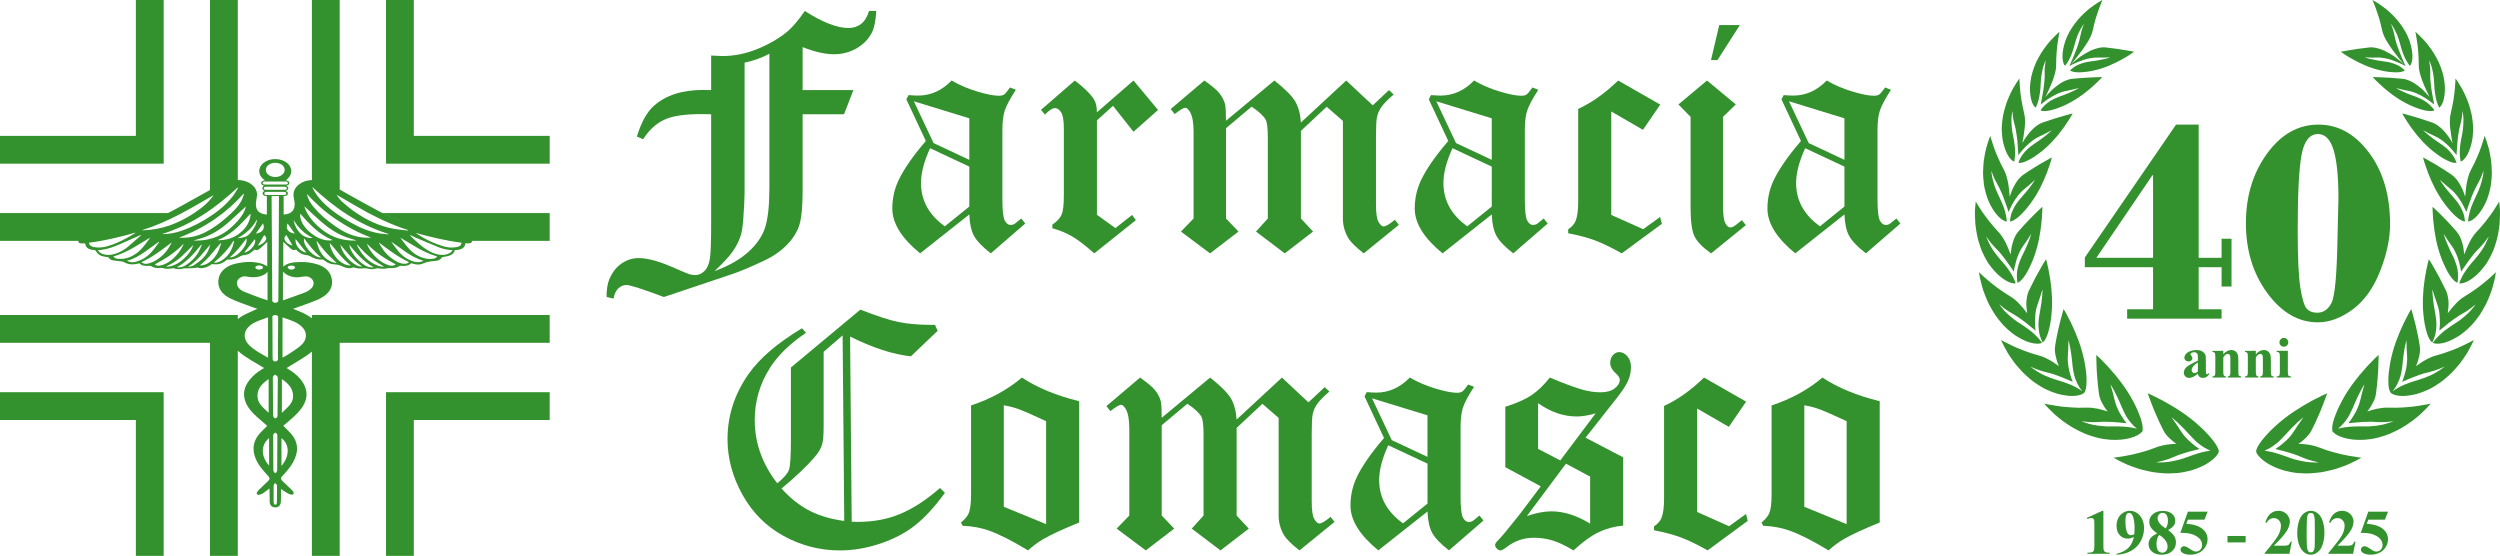 <svg xmlns="http://www.w3.org/2000/svg" xmlns:xlink="http://www.w3.org/1999/xlink" id="Livello_1" x="0px" y="0px" width="699.298px" height="155.488px" viewBox="0 0 699.298 155.488" xml:space="preserve"><g>	<g>		<g>			<g>				<path fill="#33922E" d="M243.104,3.066h1.996c-0.121,2.661-0.529,4.684-1.225,6.075c-0.969,1.845-2.404,3.312-4.309,4.399     c-1.904,1.089-4.008,1.633-6.305,1.633c-2.449,0-5.367-0.662-8.754-1.993v12.021h14.197l-2.609,6.758h-11.588v21.557     c0,4.267-0.297,7.374-0.885,9.324c-0.589,1.952-1.744,3.819-3.469,5.604c-1.722,1.783-3.883,3.283-6.481,4.491     c-3.717,1.755-6.71,3.011-8.978,3.767l-18.992,6.376c-5.987-2.238-9.465-3.359-10.432-3.359c-0.846,0-1.603,0.3-2.268,0.896     c-0.664,0.594-1.133,1.568-1.406,2.912l-1.929-0.455c0-2.096,0.257-3.748,0.771-4.964c0.815-1.943,1.965-3.414,3.446-4.415     c1.48-1.004,3.068-1.503,4.762-1.503c2.389,0,5.473,0.813,9.252,2.447c2.66,1.182,4.285,1.859,4.875,2.043     c0.592,0.182,1.158,0.271,1.703,0.271c0.936,0,1.797-0.387,2.586-1.157c0.785-0.771,1.293-1.951,1.52-3.534     c0.227-1.588,0.34-4.89,0.34-9.909V31.958l-2.816-0.042c-4.662,0-8.121,0.533-10.375,1.607     c-2.256,1.073-4.201,2.883-5.836,5.419l-1.746-0.745c1.208-3.987,2.795-6.853,4.761-8.604c3.325-2.961,7.937-4.439,13.833-4.439     c0.483,0,1.21,0.015,2.178,0.046v-9.662l3.133,0.137c3.388,0,6.734-0.688,10.031-2.064c3.298-1.375,6.07-3.018,8.309-4.92     c1.482-1.3,3.057-3.175,4.722-5.623c4.952,3.175,9.015,4.761,12.185,4.761c1.391,0,2.569-0.367,3.535-1.11     C241.806,5.976,242.561,4.761,243.104,3.066z M215.212,15.038c-2.027,1.091-4.34,1.919-6.939,2.496v36.543     c0,1.27-0.12,3.657-0.359,7.161c-0.152,2.055-0.393,3.612-0.724,4.673c-0.511,1.571-1.265,3.058-2.259,4.463     c-0.994,1.409-2.68,3.228-5.059,5.465c3.951-1.451,7.104-3.242,9.458-5.372c2.354-2.13,3.923-4.431,4.706-6.891     c0.783-2.464,1.178-6.159,1.178-11.089V15.038H215.212z"></path>				<path fill="#33922E" d="M282.521,24.473l1.632,0.638c-1.632,2.537-2.671,4.483-3.106,5.828     c-0.438,1.346-0.657,3.167-0.657,5.464v19.32c0,3.209,0.227,5.209,0.682,6.011c0.454,0.802,0.997,1.199,1.63,1.199     c0.332,0,0.674-0.086,1.032-0.26c0.218-0.144,0.867-0.662,1.94-1.555l1.112,1.406l-9.639,8.345     c-2.339-1.817-3.901-3.441-4.688-4.876c-0.791-1.438-1.23-3.441-1.321-6.011l-13.765,10.885     c-5.187-4.239-7.778-8.417-7.778-12.536c0-2.756,0.56-5.344,1.684-7.768c1.486-3.182,4.053-6.889,7.695-11.128l-5.458-11.659     l0.634-1.174c1.176,0.09,2.051,0.136,2.625,0.136c3.56,0,6.696-1.407,9.413-4.22c2.201,1.287,4.604,2.318,7.216,3.097     c2.606,0.778,4.605,1.166,5.999,1.166c0.632,0,1.116-0.11,1.445-0.334C281.177,26.227,281.736,25.571,282.521,24.473z      M271.134,33.096l-15.511-4.765l5.519,11.689l9.992,4.691V33.096L271.134,33.096z M271.134,46.605l-10.975-5.148     c-1.694,3.696-2.539,6.932-2.539,9.718c0,4.909,2.225,8.948,6.668,12.128l6.846-5.53V46.605L271.134,46.605z"></path>				<path fill="#33922E" d="M317.058,22.523l6.871,8.235l-6.871,6.098l-5.733-7.259l-4.494,4.085v26.396l5.171,3.72l4.673-3.674     l1.043,1.451l-11.634,9.299c-2.476-2.209-4.551-3.795-6.226-4.763c-1.675-0.967-3.51-1.724-5.502-2.268v-0.998     c1.332-0.937,2.202-1.882,2.61-2.834c0.405-0.954,0.611-2.772,0.611-5.465V36.042c0-2.328-0.261-3.877-0.781-4.649     c-0.513-0.771-1.087-1.156-1.709-1.156c-0.676,0-1.609,0.605-2.798,1.813l-1.111-1.315l9.459-8.209     c2.578,1.968,4.338,3.678,5.279,5.125c0.607,0.907,0.91,2.163,0.91,3.765L317.058,22.523z"></path>				<path fill="#33922E" d="M388.518,25.2l1.314,1.225c-1.74,1.509-2.905,2.717-3.502,3.62c-0.597,0.907-0.983,1.816-1.167,2.723     c-0.186,0.902-0.274,2.761-0.274,5.572v18.843c0,2.478,0.246,4.122,0.735,4.938c0.492,0.813,0.954,1.224,1.386,1.224     c0.606,0,1.663-0.619,3.159-1.862l1.118,1.408l-9.822,7.983c-2.246-1.753-3.703-3.207-4.371-4.35     c-0.969-1.69-1.459-3.489-1.459-5.392V33.809l-4.54-3.942l-7.204,6.736v24.519l3.401,3.65l-7.917,6.103l-8.052-6.103l3.313-3.65     V38.589c0-2.631-0.193-4.323-0.586-5.08c-0.544-1.026-1.855-2.251-3.938-3.672l-7.175,6.02v25.265l3.496,3.65l-7.961,6.103     l-8.143-6.103l3.536-3.65V36.854c0-2.509-0.314-4.32-0.942-5.443c-0.494-0.847-0.946-1.27-1.354-1.27     c-0.49,0-1.488,0.586-2.987,1.768l-1.113-1.408l9.412-7.982c2.058,1.451,3.464,2.638,4.21,3.562     c0.744,0.923,1.271,1.929,1.571,3.017c0.183,0.786,0.272,2.344,0.272,4.673l13.538-11.25c2.975,2.362,4.916,4.31,5.827,5.852     c0.907,1.542,1.438,3.507,1.59,5.896l12.673-11.748l7.418,6.94L388.518,25.2z"></path>				<path fill="#33922E" d="M428.657,24.473l1.632,0.638c-1.632,2.537-2.67,4.483-3.109,5.828c-0.437,1.346-0.657,3.167-0.657,5.464     v19.32c0,3.209,0.227,5.209,0.683,6.011c0.451,0.802,0.995,1.199,1.629,1.199c0.33,0,0.673-0.086,1.036-0.26     c0.216-0.144,0.863-0.662,1.937-1.555l1.115,1.406l-9.64,8.345c-2.337-1.817-3.901-3.441-4.687-4.876     c-0.791-1.438-1.229-3.441-1.32-6.011L403.51,70.867c-5.185-4.239-7.781-8.417-7.781-12.536c0-2.756,0.563-5.344,1.687-7.768     c1.485-3.182,4.05-6.889,7.693-11.128l-5.456-11.659l0.635-1.174c1.178,0.09,2.049,0.136,2.623,0.136     c3.559,0,6.694-1.407,9.408-4.22c2.206,1.287,4.607,2.318,7.223,3.097c2.606,0.778,4.606,1.166,5.999,1.166     c0.633,0,1.114-0.11,1.445-0.334C427.315,26.225,427.875,25.571,428.657,24.473z M417.271,33.096l-15.514-4.765l5.521,11.689     l9.993,4.691V33.096L417.271,33.096z M417.271,46.605l-10.975-5.148c-1.695,3.696-2.541,6.932-2.541,9.718     c0,4.909,2.224,8.948,6.671,12.128l6.849-5.53V46.604L417.271,46.605L417.271,46.605z"></path>				<path fill="#33922E" d="M452.63,22.523l11.769,6.735l-4.831,7.052l-8.866-5.126v28.938l8.926,3.985l4.748-3.433l0.484,1.94     l-11.229,8.255c-2.898-1.633-5.376-2.835-7.426-3.606c-2.053-0.771-4.578-1.44-7.562-2.018v-1.089     c1.054-0.725,1.751-1.509,2.087-2.358c0.483-1.183,0.725-3.022,0.725-5.535V30.461C445.218,28.737,448.945,26.091,452.63,22.523     z"></path>				<path fill="#33922E" d="M477.486,22.523l8.048,6.692l-3.583,3.47v24.672c0,2.602,0.219,4.298,0.658,5.08     c0.436,0.785,0.885,1.179,1.35,1.179c0.326,0,0.628-0.076,0.9-0.227c0.384-0.213,1.175-0.813,2.377-1.814l1.112,1.406     l-9.729,7.893c-2.429-1.724-3.993-3.348-4.689-4.878c-0.699-1.527-1.045-4.194-1.045-8.008V32.682l-3.401-3.467L477.486,22.523z      M480.908,7.012h5.76l-6.26,9.793h-1.814L480.908,7.012z"></path>				<path fill="#33922E" d="M527.309,24.473l1.632,0.638c-1.632,2.537-2.669,4.483-3.105,5.828     c-0.438,1.346-0.659,3.167-0.659,5.464v19.32c0,3.209,0.229,5.209,0.682,6.011c0.452,0.802,0.996,1.199,1.629,1.199     c0.331,0,0.674-0.086,1.037-0.26c0.216-0.144,0.866-0.662,1.94-1.555l1.11,1.406l-9.639,8.345     c-2.34-1.817-3.901-3.441-4.689-4.876c-0.788-1.438-1.229-3.441-1.319-6.011l-13.763,10.885     c-5.189-4.239-7.781-8.417-7.781-12.536c0-2.756,0.563-5.344,1.681-7.768c1.49-3.182,4.057-6.889,7.697-11.128l-5.457-11.659     l0.631-1.174c1.181,0.09,2.052,0.136,2.627,0.136c3.56,0,6.696-1.407,9.41-4.22c2.204,1.287,4.606,2.318,7.22,3.097     c2.607,0.778,4.606,1.166,5.996,1.166c0.634,0,1.119-0.11,1.445-0.334C525.963,26.227,526.523,25.571,527.309,24.473z      M515.923,33.096l-15.511-4.765l5.52,11.689l9.991,4.691V33.096L515.923,33.096z M515.923,46.605l-10.976-5.148     c-1.691,3.696-2.54,6.932-2.54,9.718c0,4.909,2.222,8.948,6.673,12.128l6.847-5.53L515.923,46.605L515.923,46.605z"></path>			</g>			<g>				<path fill="#33922E" d="M224.333,91.824l1.111,1.271c-4.506,3.053-7.861,6.319-10.068,9.793     c-2.844,4.475-4.264,9.344-4.264,14.605c0,6.383,2.101,12.275,6.304,17.688c1.815-1.485,2.904-2.732,3.267-3.746     c0.362-1.013,0.545-3.786,0.545-8.321v-20.316l19.435-16.194c4.524,1.785,8.085,2.942,10.68,3.471     c2.595,0.53,5.643,0.793,9.143,0.793h1.042l0.748,1.66l-7.482,7.143c-5.023-0.544-10.693-2.388-17.008-5.535l0.453,51.799     l1.718,0.044c4.343,0,8.301-0.741,11.874-2.234c3.572-1.487,7.275-3.904,11.104-7.242l1.382,1.338     c-2.811,3.876-5.57,6.891-8.277,9.039c-2.707,2.146-5.963,3.868-9.773,5.152c-3.811,1.287-7.588,1.932-11.34,1.932     c-5.564,0-10.803-1.347-15.715-4.039c-4.914-2.688-8.762-6.547-11.543-11.564c-2.783-5.02-4.172-10.19-4.172-15.516     c0-6.563,1.964-12.64,5.889-18.229C212.464,100.228,217.446,95.965,224.333,91.824z M235.696,93.814l-5.306,4.601v20.704     c0,2.574-0.139,4.285-0.411,5.131c-0.303,1.123-1.002,2.314-2.092,3.592c-2.213,2.572-5.307,5.509-9.281,8.807     c2.424,2.686,5.023,4.752,7.796,6.184c2.771,1.434,6.02,2.393,9.749,2.881L235.696,93.814z"></path>				<path fill="#33922E" d="M301.871,112.232v33.927c-4.544,1.843-7.83,3.36-9.859,4.536c-1.546,0.875-3.031,1.964-4.451,3.265     c-4.392-2.661-8.024-4.507-10.9-5.533c-2.179-0.789-4.646-1.241-7.402-1.36l-0.454-0.907c1.15-0.968,1.877-1.842,2.178-2.631     c0.426-1.028,0.638-2.765,0.638-5.218v-24.898c5.542-1.842,10.282-4.445,14.218-7.799     C290.137,108.451,295.48,110.66,301.871,112.232z M280.781,141.76l11.836,4.852V117.81c-3.718-1.741-6.35-2.885-7.891-3.437     c-1.089-0.395-2.404-0.736-3.945-1.008V141.76z"></path>				<path fill="#33922E" d="M370.54,108.285l1.315,1.227c-1.74,1.51-2.905,2.717-3.503,3.622c-0.597,0.902-0.983,1.813-1.168,2.718     c-0.185,0.907-0.273,2.764-0.273,5.572v18.846c0,2.475,0.246,4.127,0.736,4.939c0.49,0.814,0.952,1.223,1.387,1.223     c0.603,0,1.659-0.621,3.158-1.862l1.112,1.408l-9.818,7.982c-2.247-1.749-3.703-3.204-4.374-4.351     c-0.968-1.69-1.453-3.488-1.453-5.392v-27.323l-4.543-3.941l-7.207,6.738v24.516l3.404,3.652l-7.914,6.101l-8.051-6.101     l3.307-3.652v-22.533c0-2.631-0.193-4.321-0.586-5.078c-0.545-1.029-1.854-2.252-3.938-3.674l-7.176,6.021v25.264l3.494,3.652     l-7.958,6.101l-8.144-6.101l3.538-3.652v-24.262c0-2.515-0.314-4.326-0.942-5.446c-0.495-0.847-0.943-1.271-1.355-1.271     c-0.491,0-1.489,0.588-2.988,1.768l-1.114-1.404l9.413-7.982c2.061,1.447,3.465,2.638,4.211,3.559     c0.745,0.92,1.268,1.923,1.572,3.014c0.184,0.789,0.271,2.346,0.271,4.676l13.539-11.248c2.974,2.357,4.917,4.303,5.824,5.845     c0.908,1.542,1.438,3.511,1.59,5.896l12.677-11.741l7.413,6.934L370.54,108.285z"></path>				<path fill="#33922E" d="M410.682,107.559l1.634,0.635c-1.634,2.541-2.672,4.485-3.106,5.83c-0.438,1.35-0.657,3.168-0.657,5.467     v19.318c0,3.206,0.228,5.209,0.679,6.008c0.453,0.804,0.998,1.201,1.633,1.201c0.33,0,0.672-0.087,1.033-0.262     c0.218-0.145,0.868-0.66,1.94-1.557l1.112,1.408l-9.639,8.346c-2.34-1.814-3.903-3.439-4.687-4.877     c-0.787-1.434-1.231-3.439-1.321-6.006l-13.766,10.883c-5.187-4.24-7.781-8.418-7.781-12.537c0-2.754,0.563-5.344,1.685-7.768     c1.485-3.18,4.052-6.889,7.694-11.129l-5.459-11.66l0.635-1.174c1.177,0.092,2.051,0.134,2.626,0.134     c3.56,0,6.696-1.403,9.41-4.218c2.205,1.284,4.606,2.318,7.217,3.095c2.608,0.782,4.606,1.171,5.998,1.171     c0.635,0,1.118-0.117,1.447-0.338C409.338,109.318,409.898,108.656,410.682,107.559z M399.296,116.18l-15.513-4.76l5.523,11.689     l9.989,4.686V116.18z M399.296,129.694l-10.976-5.152c-1.692,3.696-2.541,6.936-2.541,9.722c0,4.904,2.224,8.943,6.675,12.123     l6.849-5.531v-11.162L399.296,129.694L399.296,129.694z"></path>				<path fill="#33922E" d="M443.509,122.43l10.531,5.496v19.092c-2.546,0.244-4.846,0.865-6.905,1.863     c-2.062,0.993-4.391,2.686-6.998,5.075c-2.24-1.331-4.186-2.253-5.836-2.769c-1.652-0.508-3.4-0.767-5.243-0.767     c-2.845,0-5.374,0.861-7.583,2.585c-0.814,0.635-1.408,0.954-1.771,0.954c-0.335,0-0.662-0.167-0.999-0.501     c-0.333-0.335-0.501-0.664-0.501-0.998c0-0.362,0.318-0.845,0.952-1.451c0.361-0.362,0.978-1.06,1.857-2.088l4.126-5.127     l5.845-7.764l-9.921-5.34v-16.917c3.122-0.967,5.565-2.05,7.337-3.243c1.772-1.192,3.476-2.83,5.112-4.918     c3.871,1.634,6.985,2.782,9.344,3.444c1.692,0.454,3.311,0.679,4.853,0.679c1.699,0,3.021-0.37,3.963-1.11     c0.941-0.742,1.411-1.521,1.411-2.341c0-0.543-0.304-1.088-0.905-1.633c-1.18-1.052-1.771-2.086-1.771-3.084     c0-0.936,0.262-1.68,0.773-2.244c0.512-0.559,1.088-0.837,1.725-0.837c0.848,0,1.609,0.387,2.287,1.156     c0.683,0.771,1.021,1.794,1.021,3.062c0,1.298-0.27,2.568-0.815,3.809c-0.546,1.239-1.589,2.841-3.139,4.809L443.509,122.43z      M438.031,129.698l-10.934,14.648c1.332-0.454,2.571-0.788,3.719-0.997c1.149-0.213,2.194-0.32,3.131-0.32     c3.478,0,7.09,1.15,10.842,3.445v-13.151L438.031,129.698z M430.229,125.564l6.212,3.221l9.889-13.158     c-2.025,0.58-3.78,0.869-5.262,0.869c-3.72,0-7.332-1.241-10.839-3.72V125.564z"></path>				<path fill="#33922E" d="M476.651,105.612l11.768,6.735l-4.829,7.053l-8.869-5.129v28.936l8.929,3.988l4.748-3.437l0.479,1.942     l-11.228,8.254c-2.898-1.633-5.375-2.834-7.428-3.604c-2.049-0.771-4.57-1.443-7.56-2.02v-1.084     c1.053-0.729,1.75-1.512,2.086-2.36c0.484-1.18,0.728-3.025,0.728-5.536v-25.805     C469.242,111.822,472.969,109.18,476.651,105.612z"></path>				<path fill="#33922E" d="M525.792,112.232v33.927c-4.539,1.843-7.825,3.36-9.856,4.536c-1.546,0.875-3.03,1.964-4.451,3.265     c-4.39-2.661-8.023-4.507-10.899-5.533c-2.181-0.789-4.646-1.241-7.401-1.36l-0.454-0.907c1.148-0.968,1.876-1.842,2.178-2.631     c0.427-1.028,0.634-2.765,0.634-5.218v-24.898c5.545-1.842,10.284-4.445,14.221-7.799     C514.063,108.451,519.405,110.66,525.792,112.232z M504.703,141.76l11.839,4.852V117.81c-3.719-1.741-6.351-2.885-7.893-3.437     c-1.088-0.395-2.403-0.736-3.946-1.008V141.76L504.703,141.76z"></path>			</g>			<g>				<polygon fill="#33922E" points="45.781,45.782 45.781,38.762 45.781,0 38.005,0 38.005,38.008 0,38.008 0,45.782 38.005,45.782          "></polygon>				<polygon fill="#33922E" points="115.749,38.008 115.749,0 107.976,0 107.976,38.762 107.976,45.782 115.749,45.782      153.759,45.782 153.759,38.008     "></polygon>				<path fill="#33922E" d="M112.329,61.954c-2.109-0.813-4.156-1.725-6.119-2.759c-2.768-1.458-5.475-2.986-8.197-4.495     c-1.006-0.556-1.998-1.122-2.993-1.686V0h-7.776v50.378c-1.036,0.032-2.018,0.24-2.896,0.741     c-1.904,1.086-2.527,2.562-2.156,4.309c0.191,0.912,0.375,1.824,0.078,2.746c-0.37,1.132-1.342,1.751-2.929,1.836v-5.17     c0.563,0,1.009-0.115,1.154-0.524c0.149-0.42-0.083-0.731-0.626-0.928c0.9-0.239,1.098-0.942,0.227-1.456     c0.486-0.104,0.826-0.309,0.842-0.714c0.02-0.491-0.43-0.678-0.992-0.781c2.264-1.682,1.676-3.845,0.286-4.909     c-1.591-1.218-4.157-1.385-5.945-0.351c-0.917,0.528-1.505,1.216-1.695,2.068c-0.278,1.245,0.232,2.312,1.518,3.206     c-0.644,0.064-1.024,0.269-1.06,0.707c-0.031,0.439,0.331,0.66,0.719,0.747c-0.152,0.276-0.447,0.56-0.41,0.806     c0.041,0.266,0.402,0.5,0.616,0.74c-0.383,0.114-0.596,0.397-0.501,0.788c0.113,0.462,0.582,0.586,1.173,0.614v5.165     c-1.739-0.157-2.686-0.785-2.974-2.011c-0.094-0.416-0.116-0.845-0.078-1.265c0.059-0.672,0.216-1.345,0.289-2.02     c0.25-2.263-2.158-4.287-5.166-4.357c-0.069-0.002-0.133,0.01-0.201,0.009V0h-7.777v53.144     c-2.343,1.302-4.686,2.604-7.025,3.909c-1.562,0.872-3.129,1.737-4.741,2.551H0v7.777h21.969     c-0.035,0.067-0.054,0.144-0.039,0.235c0.052,0.35,0.417,0.442,0.813,0.464c0.352,0.017,0.704,0.003,1.074,0.003     c0.061,0.229,0.088,0.488,0.207,0.722c0.386,0.761,1.225,1.069,2.229,1.128c0.392,0.022,0.526,0.11,0.655,0.379     c0.143,0.29,0.381,0.569,0.654,0.802c0.599,0.502,1.418,0.669,2.279,0.755c0.21,0.019,0.511,0.093,0.58,0.208     c0.236,0.378,0.613,0.65,1.111,0.739c0.785,0.142,1.598,0.188,2.395,0.294c0.236,0.029,0.5,0.074,0.682,0.18     c0.831,0.482,1.76,0.736,2.806,0.656c0.525-0.038,1.04-0.184,1.593-0.283c0.673,0.701,1.672,0.78,2.756,0.691     c0.161-0.011,0.389,0.004,0.5,0.077c0.76,0.515,1.649,0.621,2.618,0.525c0.213-0.021,0.464-0.044,0.646,0.021     c0.838,0.292,1.684,0.245,2.546,0.096c0.206-0.033,0.463-0.063,0.632,0c0.881,0.323,1.734,0.269,2.625,0.029     c0.284-0.07,0.623-0.04,0.936-0.049c0.708-0.027,1.429,0.006,2.117-0.093c0.479-0.065,0.878-0.199,1.381,0     c0.277,0.107,0.703,0.046,1.049,0.006c0.848-0.112,1.539-0.451,2.145-0.905c0.117-0.087,0.316-0.203,0.441-0.182     c1.637,0.274,2.888-0.184,3.926-1.103c0.104-0.093,0.312-0.191,0.453-0.179c1.376,0.103,2.467-0.346,3.51-0.947     c0.263-0.148,0.62-0.249,0.95-0.288c0.681-0.071,1.29-0.235,1.788-0.584c0.416-0.299,0.785-0.627,1.199-0.963     c0.541,0.29,0.983,0.1,1.379-0.211c0.305-0.241,0.592-0.491,0.874-0.747c0.403-0.37,0.794-0.746,1.284-1.211v6.833     c-0.517-0.243-1.038-0.578-1.646-0.753c-2.393-0.691-4.808-0.526-7.202,0.023c-3.581,0.821-5.024,3.212-4.841,5.49     c0.148,1.906,1.448,3.35,3.54,4.33c1.64,0.767,3.413,1.372,5.14,2.029c0.719,0.283,1.465,0.52,2.275,0.795     c-0.256,0.103-0.431,0.156-0.588,0.229c-1.332,0.638-2.77,1.173-3.966,1.928c-0.351,0.221-0.664,0.455-0.96,0.694l0,0v-1.137H0     v7.774h58.737v59.603h7.777v-57.38l-0.001-0.001c1.079,0.997,2.365,1.834,3.69,2.647c1.198,0.732,2.42,1.445,3.666,2.184     c-0.194,0.126-0.356,0.229-0.529,0.328c-1.471,0.855-2.671,1.896-3.604,3.098c-1.355,1.753-1.82,3.613-1.217,5.609     c0.549,1.824,1.88,3.324,3.443,4.729c0.906,0.811,1.84,1.607,2.777,2.42c-0.512,0.51-1.017,1.02-1.531,1.524     c-2.4,2.333-2.848,4.901-1.684,7.681c0.753,1.797,2.102,3.34,3.52,4.861c0.449,0.48,0.445,0.887-0.043,1.352     c-0.873,0.836-1.76,1.663-2.611,2.508c-0.241,0.238-0.447,0.52-0.563,0.803c-0.151,0.376,0.211,0.655,0.71,0.543     c0.38-0.082,0.766-0.232,1.061-0.425c0.587-0.399,1.116-0.842,1.759-1.335c0.016,0.234,0.031,0.369,0.034,0.506     c0.009,1.112,0.006,2.227,0.044,3.338c0.012,0.276,0.123,0.558,0.266,0.812c0.234,0.413,0.695,0.632,1.29,0.637     c0.574,0.009,1.036-0.198,1.267-0.59c0.168-0.286,0.285-0.606,0.309-0.918c0.045-0.728,0.019-1.456,0.023-2.188     c0-0.479,0-0.959,0-1.444c0.488,0.327,0.906,0.625,1.346,0.878c0.396,0.24,0.793,0.494,1.249,0.648     c0.233,0.085,0.682,0.045,0.86-0.08c0.148-0.105,0.118-0.436,0.025-0.627c-0.117-0.245-0.352-0.467-0.568-0.678     c-0.844-0.816-1.701-1.625-2.553-2.438c-0.446-0.429-0.443-0.854-0.026-1.288c1.167-1.23,2.276-2.486,3.05-3.89     c1.619-2.954,1.628-5.795-1.002-8.467c-0.572-0.579-1.143-1.164-1.72-1.75c0.071-0.065,0.128-0.117,0.182-0.162     c1.726-1.465,3.528-2.882,4.808-4.605c1.311-1.756,1.852-3.619,1.26-5.611c-0.584-1.961-2.04-3.521-3.944-4.871     c-0.447-0.315-0.937-0.607-1.401-0.904c1.723-1.054,3.446-2.055,5.09-3.123c0.713-0.465,1.392-0.95,2.001-1.476     c-0.001,0.001-0.002,0.002-0.003,0.003v57.144h7.776V95.884h58.739v-7.774H87.243v0.931c0.328,0.257,0.643,0.526,0.928,0.822     c0.158,0.166,0.299,0.334,0.431,0.503c-0.136-0.169-0.272-0.337-0.431-0.503c-1.245-1.293-2.938-2.182-4.783-2.92     c-0.443-0.176-0.891-0.35-1.406-0.553c0.225-0.082,0.373-0.14,0.521-0.192c2.056-0.756,4.168-1.446,6.164-2.29     c2.912-1.229,4.53-3.073,4.173-5.688c-0.273-2.009-1.574-3.476-4.089-4.278c-1.523-0.49-3.135-0.688-4.783-0.649     c-1.752,0.045-3.5,0.166-4.731,1.297v-6.927c0.163,0.142,0.239,0.209,0.313,0.273c0.582,0.533,1.152,1.074,1.749,1.597     c0.401,0.353,0.876,0.581,1.515,0.269c0.159,0.158,0.295,0.306,0.444,0.444c0.665,0.618,1.47,1.038,2.565,1.123     c0.311,0.023,0.643,0.146,0.896,0.29c1.025,0.592,2.101,1.04,3.461,0.929c0.163-0.011,0.395,0.115,0.522,0.226     c0.743,0.642,1.626,1.081,2.79,1.138c0.938,0.041,1.518,0.212,2.341,0.593c0.896,0.416,1.843,0.668,2.893,0.28     c0.11-0.042,0.3-0.012,0.424,0.026c0.772,0.251,1.587,0.328,2.397,0.211c0.518-0.08,0.959-0.013,1.436,0.105     c0.707,0.188,1.416,0.197,2.133-0.048c0.219-0.077,0.521-0.076,0.772-0.045c0.726,0.089,1.431,0.187,2.166,0.021     c0.422-0.097,0.887-0.112,1.329-0.108c0.805,0.007,1.574-0.064,2.197-0.481c0.228-0.154,0.424-0.182,0.725-0.154     c0.897,0.081,1.79,0.044,2.441-0.515c0.229-0.196,0.396-0.204,0.683-0.104c0.913,0.319,1.921,0.394,2.759,0.02     c1.146-0.51,2.344-0.677,3.623-0.772c0.693-0.051,1.35-0.305,1.678-0.829c0.128-0.209,0.309-0.254,0.578-0.296     c0.559-0.09,1.141-0.171,1.648-0.351c0.848-0.299,1.342-0.843,1.498-1.538c1.715-0.04,2.859-0.54,2.946-1.906     c0.456,0,0.88,0.05,1.262-0.021c0.245-0.044,0.57-0.253,0.601-0.415c0.013-0.07-0.036-0.158-0.107-0.243     c0,0.001,0.001,0.001,0.001,0.001h21.843v-7.777h-46.736C108.736,60.47,110.508,61.25,112.329,61.954z M71.752,61.565     c0.052,0.012,0.109,0.027,0.161,0.041c-0.188,0.558-0.293,1.143-0.589,1.664c-0.423,0.742-0.903,1.489-1.524,2.146     c-0.803,0.85-1.714,1.118-3.369,1.205C68.891,65.304,70.676,63.643,71.752,61.565z M70.105,59.846     c-0.132,2.069-1.138,3.826-2.972,5.32c-1.684,1.376-3.769,2.072-6.32,2.028c3.455-1.366,5.67-3.604,7.838-5.88     c0.443-0.466,0.856-0.954,1.285-1.429C69.95,59.872,69.995,59.872,70.105,59.846z M68.761,57.767     c-0.305,1.562-1.275,2.89-2.396,4.159c-1.412,1.588-3.036,3.014-5.211,4.041c-2.07,0.974-4.326,1.387-6.754,1.32     c-0.059,0-0.119-0.02-0.262-0.036c0.811-0.226,1.549-0.396,2.257-0.628c2.728-0.898,4.99-2.284,6.942-3.94     c1.825-1.546,3.519-3.182,5.271-4.774C68.658,57.862,68.71,57.813,68.761,57.767z M68.114,54.206     c0.043,0.019,0.087,0.036,0.126,0.053c-0.178,0.524-0.296,1.065-0.544,1.571c-0.979,1.986-2.706,3.614-4.535,5.18     c-1.727,1.488-3.576,2.875-5.775,3.977c-2.17,1.085-4.533,1.657-7.316,1.489C57.671,63.617,63.462,59.385,68.114,54.206z      M65.331,54.602c-0.513,0.7-1.104,1.374-1.725,2.024c-1.319,1.385-2.885,2.603-4.568,3.738c-2.561,1.72-5.343,3.189-8.479,4.262     c-1.62,0.555-3.761,0.921-5.239,0.849c8.797-2.771,15.31-7.625,21.194-13.055v0.293c0.058-0.098,0.114-0.196,0.174-0.293     C66.241,53.152,65.845,53.899,65.331,54.602z M62.44,51.172c-0.417,0.174-0.823,0.369-1.219,0.589     C61.617,51.541,62.023,51.345,62.44,51.172z M59.755,54.574c-0.88,1.312-2.008,2.485-3.363,3.531     c-2.583,1.984-5.453,3.683-8.801,4.896c-2.403,0.871-4.947,1.33-7.611,1.415c-0.045,0.002-0.09-0.013-0.248-0.034     C47.281,62.036,53.442,58.223,59.755,54.574z M46.919,59.629c-0.73,0.367-1.469,0.726-2.223,1.065     C45.449,60.354,46.188,59.996,46.919,59.629z M22.176,67.188c0.017-0.01,0.032-0.019,0.051-0.027     C22.208,67.168,22.192,67.179,22.176,67.188z M26.32,69.126c-0.833-0.143-1.349-0.506-1.435-1.228     c4.432-0.567,8.695-1.602,12.897-2.803c0.026,0.03,0.046,0.058,0.073,0.085c-0.819,0.482-1.619,0.987-2.469,1.438     c-1.736,0.928-3.541,1.766-5.554,2.313C28.69,69.241,27.52,69.335,26.32,69.126z M29.196,71.182     c-0.826-0.19-1.415-0.58-1.844-1.181c0.293-0.032,0.554-0.049,0.81-0.077c1.979-0.243,3.743-0.895,5.452-1.645     c1.83-0.8,3.647-1.624,5.47-2.435c0.078-0.039,0.161-0.07,0.241-0.105c0.039,0.029,0.072,0.055,0.111,0.087     c-1.207,1.061-2.383,2.14-3.624,3.183c-0.948,0.789-2.059,1.446-3.354,1.899C31.415,71.271,30.336,71.439,29.196,71.182z      M33.254,72.413c-0.62-0.037-1.2-0.159-1.54-0.672c3.994-1.154,7.002-3.35,10.292-5.285c-0.194,0.279-0.384,0.563-0.587,0.842     c-0.936,1.275-1.873,2.562-3.286,3.581C36.778,71.854,35.226,72.525,33.254,72.413z M37.851,73.267     c-0.807,0.229-1.568,0.04-2.283-0.275c0.016-0.034,0.022-0.072,0.037-0.076c1.904-0.484,3.396-1.434,4.843-2.424     c1.204-0.828,2.36-1.695,3.537-2.544c0.146-0.102,0.291-0.205,0.435-0.308c0.035,0.024,0.065,0.051,0.102,0.077     c-1.342,1.779-2.449,3.692-4.852,4.871C39.106,72.866,38.481,73.087,37.851,73.267z M41.304,73.747     c-0.65,0.16-1.233,0.012-1.719-0.422c3.243-1.512,5.836-3.527,8.473-5.547c-0.154,0.283-0.305,0.568-0.461,0.852     c-1.012,1.84-2.465,3.438-4.682,4.575C42.435,73.45,41.862,73.609,41.304,73.747z M44.676,74.303     c-0.491,0.089-0.982,0.011-1.364-0.351c3.088-1.615,5.881-3.461,8.049-5.796c-0.416,1.317-1.279,2.467-2.291,3.561     c-0.801,0.869-1.77,1.621-2.986,2.163C45.652,74.07,45.165,74.215,44.676,74.303z M48.458,74.246     c-0.598,0.232-1.233,0.399-2.012,0.302c1.67-0.769,3.094-1.668,4.279-2.755c1.168-1.072,2.246-2.199,3.325-3.263     c-0.283,1.007-0.901,1.989-1.717,2.908C51.313,72.585,50.122,73.603,48.458,74.246z M51.88,74.225     c-0.685,0.427-1.461,0.66-2.439,0.55c3.068-1.671,4.937-4.01,6.839-6.326c0.055,0.017,0.114,0.036,0.167,0.054     c-0.313,0.693-0.563,1.406-0.95,2.078C54.673,72,53.485,73.235,51.88,74.225z M54.184,74.222     c-0.351,0.229-0.908,0.284-1.373,0.419c-0.023-0.04-0.046-0.084-0.073-0.124c2.631-1.703,4.211-3.991,6.092-6.119     c-0.348,1.486-1.049,2.864-2.289,4.042C55.849,73.093,55.026,73.674,54.184,74.222z M58.219,73.593     c-0.634,0.397-1.357,0.66-2.368,0.66c2.491-1.873,3.964-4.15,5.846-6.213c0.049,0.01,0.105,0.027,0.154,0.036     c-0.234,0.693-0.417,1.398-0.723,2.07C60.536,71.467,59.675,72.681,58.219,73.593z M61.963,72.885     c-0.599,0.356-1.237,0.665-2.173,0.595c2.282-1.851,4.121-3.865,5.518-6.104c0.066,0.018,0.129,0.036,0.191,0.054     c-0.16,0.58-0.277,1.165-0.495,1.731C64.433,70.602,63.562,71.915,61.963,72.885z M64.237,72.015     c1.904-1.599,3.273-3.425,4.688-5.315C69.503,68.352,66.485,72.109,64.237,72.015z M68.288,70.677     c1.005-1.268,2.001-2.518,2.981-3.754C71.889,68.072,70.104,70.366,68.288,70.677z M71.542,65.348     c0.672-0.939,1.365-1.914,2.037-2.859C74.239,64.123,73.274,65.089,71.542,65.348z M74.382,67.084     c-0.383,0.78-1.182,1.259-2.271,1.66c0.633-1.065,1.201-2.018,1.775-2.975C74.395,66.115,74.632,66.564,74.382,67.084z      M64.178,93.196c-0.002,0.02-0.005,0.039-0.006,0.059C64.173,93.235,64.176,93.216,64.178,93.196z M64.75,91.301     c-0.006,0.011-0.011,0.021-0.017,0.032C64.739,91.322,64.744,91.312,64.75,91.301z M64.469,91.915     c-0.007,0.019-0.014,0.036-0.021,0.056C64.455,91.952,64.462,91.934,64.469,91.915z M64.278,92.545     c-0.005,0.022-0.011,0.045-0.016,0.067C64.268,92.59,64.273,92.567,64.278,92.545z M64.749,95.884     C64.749,95.884,64.749,95.884,64.749,95.884S64.749,95.884,64.749,95.884L64.749,95.884z M64.172,93.879     c0.001,0.007,0,0.014,0.001,0.021C64.172,93.893,64.173,93.886,64.172,93.879z M77.077,45.541     c1.446,0.024,2.577,0.909,2.557,2.013c-0.021,1.083-1.211,1.97-2.64,1.97c-1.472-0.003-2.669-0.934-2.636-2.048     C74.39,46.37,75.593,45.513,77.077,45.541z M73.478,51.168c0.01-0.296,0.299-0.387,0.627-0.391     c0.969-0.007,1.939-0.004,2.908-0.004c0.9,0,1.802,0.006,2.701-0.001c0.41-0.004,0.771,0.05,0.814,0.42     c0.031,0.277-0.248,0.425-0.789,0.428c-1.822,0.001-3.641,0.007-5.457,0.007c-0.07,0-0.138-0.006-0.207-0.006     C73.694,51.606,73.462,51.465,73.478,51.168z M73.778,52.677c-0.013-0.322,0.279-0.442,0.671-0.442c0.866-0.006,1.734,0,2.603,0     c0.814-0.004,1.633,0,2.449-0.004c0.404,0,0.729,0.091,0.723,0.443c-0.008,0.35-0.34,0.426-0.743,0.422     c-1.65-0.002-3.298,0-4.95,0C74.14,53.096,73.792,53.029,73.778,52.677z M72.496,74.241c0.608-0.002,1.089,0.259,1.081,0.578     c-0.001,0.311-0.521,0.582-1.102,0.579c-0.554-0.006-1.039-0.269-1.058-0.571C71.404,74.507,71.883,74.242,72.496,74.241z      M68.357,81.631c-0.94-0.388-1.687-0.962-1.959-1.78c-0.328-0.974-0.013-1.983,1.448-2.485c0.252-0.091,0.605-0.11,0.873-0.059     c1.27,0.262,2.529,0.375,3.807,0.037c0.936-0.249,1.746-0.604,2.31-1.294v7.963c-0.695-0.231-1.401-0.447-2.081-0.702     C71.28,82.759,69.797,82.228,68.357,81.631z M69.618,96.46c-1.991-2.088-1.408-4.604,1.393-6.132     c0.492-0.269,1.032-0.495,1.57-0.708c0.736-0.286,1.494-0.54,2.4-0.865v11.313C73.08,98.957,71.048,97.959,69.618,96.46z      M74.151,114.543c-0.881-0.851-1.745-1.712-1.999-2.806c-0.44-1.908,0.251-3.563,2.011-4.967     c0.276-0.221,0.548-0.443,0.822-0.668c0.053,0.022,0.105,0.043,0.162,0.063v9.303C74.774,115.122,74.457,114.835,74.151,114.543     z M75.267,130.242c-1.859-2.007-2.773-5.353,0-7.714V130.242z M77.458,140.349c0,0.216-0.055,0.438-0.141,0.641     c-0.037,0.088-0.211,0.197-0.322,0.195c-0.111,0-0.275-0.111-0.313-0.201c-0.083-0.208-0.142-0.43-0.144-0.64     c-0.018-1.495-0.031-2.986-0.005-4.485c0.005-0.235,0.229-0.469,0.362-0.724c0.461,0.254,0.602,0.503,0.598,0.846     C77.464,137.44,77.478,138.897,77.458,140.349z M77.534,131.415c0,0.389-0.163,0.689-0.535,0.969     c-0.343-0.268-0.537-0.547-0.537-0.939c0.003-3.172-0.014-6.342-0.051-9.514c-0.006-0.398,0.136-0.691,0.581-0.916     c0.464,0.23,0.602,0.522,0.593,0.922C77.55,125.095,77.534,128.255,77.534,131.415z M76.976,117.046     c-0.429-0.24-0.6-0.545-0.6-0.974c-0.008-3.52-0.061-7.032-0.057-10.552c0-0.242,0.35-0.49,0.539-0.738     c0.635,0.252,0.863,0.529,0.854,1.011c-0.048,3.284-0.04,6.571-0.076,9.855C77.634,116.155,77.813,116.729,76.976,117.046z      M77.778,94.291v0.269h-0.029c0,1.959-0.016,3.917,0.01,5.874c0.008,0.396-0.311,0.541-0.658,0.686     c-0.253,0.102-0.837-0.29-0.841-0.562c-0.019-0.681-0.019-1.357-0.021-2.036c-0.014-3.222-0.034-6.448-0.04-9.672     c0-0.199-0.146-0.437,0.247-0.599c0.435-0.18,0.816-0.158,1.172,0.046c0.125,0.067,0.188,0.257,0.188,0.39     C77.806,90.554,77.79,92.422,77.778,94.291z M78.025,55.496c-0.022,4.632-0.038,9.26-0.065,13.888     c-0.033,4.91-0.072,9.817-0.109,14.729c-0.002,0.313-0.414,0.586-0.853,0.584c-0.454-0.001-0.842-0.268-0.844-0.588     c-0.026-4.268-0.046-8.543-0.072-12.812c-0.036-5.292-0.074-10.581-0.11-15.878c0-0.177,0-0.351,0-0.566l2.054-0.004     C78.025,55.073,78.028,55.284,78.025,55.496z M78.731,130.331v-7.781C81.069,124.354,81.046,127.614,78.731,130.331z      M81.971,111.06c-0.066,1.121-0.705,2.063-1.575,2.932c-0.482,0.486-0.988,0.959-1.548,1.5l0.003-9.313     c0.04-0.014,0.077-0.032,0.116-0.052c0.15,0.108,0.301,0.206,0.448,0.315C81.157,107.702,82.088,109.212,81.971,111.06z      M87.831,97.796c0.013-0.013,0.024-0.025,0.037-0.039C87.855,97.771,87.844,97.783,87.831,97.796z M89.802,93.833     c0.008-0.111,0.012-0.223,0.011-0.333C89.813,93.61,89.81,93.722,89.802,93.833z M89.656,92.359     c0.009,0.032,0.021,0.064,0.029,0.097C89.678,92.424,89.665,92.392,89.656,92.359z M89.764,92.88     c0.013,0.084,0.025,0.167,0.033,0.251C89.789,93.047,89.775,92.964,89.764,92.88z M89.772,94.156     c-0.019,0.141-0.048,0.282-0.08,0.425C89.725,94.438,89.753,94.297,89.772,94.156z M89.636,94.837     c-0.063,0.232-0.141,0.466-0.237,0.703C89.495,95.303,89.571,95.069,89.636,94.837z M88.377,97.196     c0.003-0.003,0.005-0.007,0.008-0.01C88.382,97.189,88.38,97.193,88.377,97.196z M84.767,91.753     c1.211,1.453,1.089,3.368-0.568,4.85c-1.029,0.919-2.313,1.678-3.511,2.485c-0.521,0.356-1.107,0.651-1.663,0.968l0.002-11.282     C81.254,89.544,83.446,90.163,84.767,91.753z M80.91,74.355c0.368-0.08,0.806-0.08,1.173-0.004     c0.206,0.042,0.449,0.304,0.463,0.472c0.012,0.148-0.242,0.342-0.441,0.459c-0.16,0.095-0.408,0.099-0.602,0.139     c-0.213-0.042-0.434-0.037-0.563-0.12c-0.207-0.129-0.478-0.313-0.482-0.476C80.454,74.664,80.706,74.395,80.91,74.355z      M84.521,77.416c1.137-0.237,1.992-0.101,2.686,0.596c0.65,0.652,0.669,1.654,0.1,2.391c-0.516,0.663-1.285,1.132-2.169,1.464     c-1.91,0.719-3.851,1.391-5.782,2.082c-0.061,0.016-0.123,0.025-0.213,0.047v-8.037C80.422,77.311,82.374,77.864,84.521,77.416z      M76.995,54.538c-0.795,0.003-1.592-0.007-2.39,0.005c-0.411,0.005-0.686-0.132-0.683-0.433     c0.004-0.296,0.279-0.438,0.686-0.436c1.597,0.003,3.189,0.003,4.783,0c0.41-0.002,0.674,0.144,0.681,0.438     c0.009,0.316-0.284,0.43-0.684,0.428C78.593,54.533,77.794,54.538,76.995,54.538z M114.146,62.626     c-0.598-0.21-1.19-0.43-1.778-0.656C112.956,62.196,113.549,62.415,114.146,62.626z M119.842,64.378     c-0.364-0.097-0.725-0.201-1.087-0.303C119.117,64.177,119.478,64.281,119.842,64.378z M117.897,63.835     c-0.492-0.144-0.979-0.296-1.466-0.449C116.918,63.539,117.405,63.69,117.897,63.835z M116.001,63.252     c-0.561-0.18-1.115-0.369-1.668-0.562C114.885,62.884,115.44,63.071,116.001,63.252z M99.78,57.751     c3.912,2.29,8.025,4.344,12.493,5.977c0.62,0.225,1.263,0.421,1.895,0.631c-0.013,0.044-0.026,0.09-0.036,0.133     c-1.377-0.171-2.772-0.268-4.123-0.519c-4.119-0.766-7.537-2.492-10.621-4.604c-1.315-0.895-2.516-1.899-3.67-2.918     c-0.613-0.541-1.02-1.215-1.521-1.832c0.036-0.013,0.071-0.034,0.103-0.049C96.128,55.631,97.96,56.688,99.78,57.751z      M108.688,65.449c-0.012,0.035-0.021,0.072-0.033,0.107c-0.816-0.084-1.643-0.127-2.445-0.258     c-3.002-0.495-5.604-1.635-8.014-3.003c-1.771-1.003-3.514-2.071-5.061-3.262c-2.429-1.871-4.512-3.955-5.688-6.472     c-0.028-0.056-0.048-0.114-0.108-0.262C93.316,57.827,99.867,62.683,108.688,65.449z M93.798,61.209     c3.041,2.054,6.277,3.897,10.006,5.232c-1.094,0.09-2.156,0.05-3.216-0.135c-2.677-0.466-4.806-1.634-6.773-2.998     c-2.304-1.597-4.377-3.35-6.057-5.355c-0.956-1.142-1.66-2.358-1.923-3.709C88.169,56.784,90.753,59.146,93.798,61.209z      M85.222,57.79c1.515,1.391,2.99,2.806,4.557,4.167c1.973,1.72,4.151,3.28,6.889,4.313c0.994,0.377,2.051,0.66,3.068,0.983     c-0.06,0.009-0.176,0.033-0.29,0.034c-3.42,0.087-6.329-0.831-8.761-2.596c-2.265-1.645-4.031-3.553-5.126-5.79     c-0.173-0.357-0.275-0.732-0.407-1.099C85.175,57.797,85.196,57.793,85.222,57.79z M93.049,67.16     c-3.771,0.856-9.419-3.605-9.099-7.392C86.554,62.622,89.012,65.473,93.049,67.16z M82.171,61.583     c1.16,2.039,2.883,3.724,5.326,4.991c-1.227,0.074-2.505-0.351-3.315-1.144c-1.124-1.095-1.773-2.346-2.026-3.712     C82.147,61.676,82.164,61.625,82.171,61.583z M79.606,66.41c0.095-0.242,0.311-0.46,0.477-0.697     c0.601,1.014,1.168,1.968,1.745,2.937C80.52,68.441,79.29,67.211,79.606,66.41z M80.425,62.498     c0.67,0.941,1.369,1.913,2.045,2.855C80.611,65.068,79.819,64.013,80.425,62.498z M82.679,66.864     c1.016,1.275,2.012,2.527,3.035,3.806C83.966,70.445,82.423,68.508,82.679,66.864z M85.06,66.688     c1.424,1.894,2.797,3.727,4.721,5.338C87.452,72.015,84.567,68.419,85.06,66.688z M94.065,73.554     c-0.438-0.101-0.91-0.146-1.297-0.313c-1.664-0.704-2.658-1.844-3.325-3.14c-0.372-0.725-0.569-1.494-0.833-2.247     c-0.048-0.139-0.029-0.292-0.048-0.489c0.883,1.106,1.653,2.183,2.565,3.189c0.91,1.007,1.966,1.943,2.956,2.909     C94.078,73.496,94.073,73.522,94.065,73.554z M96.349,73.889c-1.154-0.532-1.947-1.313-2.574-2.189     c-0.809-1.136-1.399-2.326-1.555-3.739c1.981,2.14,3.445,4.421,5.91,6.279C97.407,74.262,96.86,74.121,96.349,73.889z      M99.719,74.199c-1.222-0.627-2.075-1.502-2.854-2.422c-0.876-1.036-1.41-2.17-1.693-3.369c1.881,2.127,3.463,4.405,6.147,6.142     C100.676,74.581,100.175,74.431,99.719,74.199z M102.225,74.299c-2.136-1.149-4.258-3.875-4.546-5.854     c1.945,2.308,3.811,4.658,6.875,6.324C103.638,74.889,102.896,74.662,102.225,74.299z M105.45,74.21     c-1.862-0.769-3.201-1.938-4.21-3.309c-0.562-0.763-0.96-1.59-1.433-2.394c0.051-0.016,0.104-0.034,0.156-0.054     c0.697,0.745,1.351,1.521,2.105,2.233c0.779,0.741,1.61,1.458,2.512,2.112c0.883,0.64,1.889,1.186,2.824,1.764     C106.735,74.647,106.074,74.47,105.45,74.21z M108.734,74.194c-1.394-0.425-2.441-1.187-3.376-2.042     c-1.216-1.109-2.422-2.869-2.708-4c2.155,2.331,4.931,4.175,8.067,5.807C110.088,74.424,109.417,74.397,108.734,74.194z      M112.743,73.764c-0.881-0.118-1.598-0.484-2.275-0.893c-1.796-1.075-3.033-2.456-3.937-4.025     c-0.2-0.351-0.396-0.697-0.593-1.047c2.666,1.984,5.221,4.029,8.47,5.512C113.978,73.753,113.403,73.853,112.743,73.764z      M115.878,73.205c-1.974-0.574-3.381-1.637-4.471-2.953c-0.709-0.863-1.355-1.76-1.987-2.66     c2.878,1.909,5.306,4.226,9.063,5.369C117.628,73.352,116.799,73.472,115.878,73.205z M121.198,72.357     c-1.577,0.253-2.95-0.15-4.227-0.79c-1.493-0.749-2.492-1.837-3.399-2.969c-0.558-0.69-1.066-1.411-1.603-2.121     c3.326,1.92,6.326,4.124,10.326,5.262C122.054,72.122,121.663,72.285,121.198,72.357z M122.919,71.251     c-1.274-0.188-2.334-0.686-3.324-1.277c-1.705-1.016-3.019-2.31-4.361-3.577c-0.216-0.202-0.419-0.399-0.564-0.67     c0.637,0.29,1.266,0.598,1.916,0.873c2.074,0.875,4.13,1.767,6.23,2.603c1.17,0.465,2.457,0.714,3.801,0.775     C126.048,70.976,124.521,71.481,122.919,71.251z M127.698,69.121c-1.124,0.207-2.25,0.154-3.313-0.14     c-3.075-0.844-5.733-2.2-8.161-3.839c4.203,1.138,8.436,2.191,12.885,2.751C128.979,68.641,128.591,68.965,127.698,69.121z      M131.761,67.231c0-0.001-0.001-0.002-0.001-0.002S131.761,67.23,131.761,67.231z"></path>				<polygon fill="#33922E" points="107.976,109.705 107.976,117.553 107.976,155.488 115.749,155.488 115.749,117.479      153.759,117.479 153.759,109.705 115.749,109.705     "></polygon>				<polygon fill="#33922E" points="0,109.705 0,117.479 38.005,117.479 38.005,155.488 45.781,155.488 45.781,117.553      45.781,109.705 38.005,109.705     "></polygon>			</g>		</g>	</g>	<g>		<path fill="#33922E" d="M614.795,104.5c-0.91,0.804-1.729,1.206-2.451,1.206c-0.426,0-0.781-0.14-1.063-0.419   c-0.283-0.279-0.424-0.629-0.424-1.05c0-0.57,0.246-1.082,0.734-1.538c0.49-0.455,1.559-1.061,3.203-1.816v-0.75   c0-0.564-0.031-0.919-0.092-1.066c-0.063-0.146-0.178-0.274-0.348-0.383c-0.17-0.109-0.361-0.164-0.574-0.164   c-0.348,0-0.631,0.078-0.855,0.232c-0.139,0.096-0.207,0.208-0.207,0.335c0,0.111,0.074,0.25,0.223,0.415   c0.203,0.229,0.305,0.45,0.305,0.663c0,0.261-0.098,0.483-0.293,0.667c-0.193,0.184-0.447,0.275-0.762,0.275   c-0.336,0-0.615-0.101-0.842-0.303c-0.227-0.203-0.34-0.439-0.34-0.711c0-0.383,0.152-0.749,0.455-1.098   c0.303-0.348,0.727-0.616,1.27-0.802s1.107-0.279,1.693-0.279c0.707,0,1.268,0.15,1.68,0.451c0.414,0.301,0.682,0.626,0.803,0.978   c0.074,0.224,0.111,0.737,0.111,1.541v2.898c0,0.341,0.014,0.555,0.041,0.643s0.066,0.153,0.119,0.196   c0.053,0.042,0.115,0.063,0.184,0.063c0.139,0,0.279-0.098,0.424-0.295l0.24,0.192c-0.268,0.394-0.543,0.68-0.828,0.858   c-0.283,0.178-0.607,0.268-0.969,0.268c-0.426,0-0.76-0.1-0.998-0.3C614.994,105.207,614.848,104.904,614.795,104.5z    M614.795,103.917v-2.499c-0.645,0.378-1.123,0.782-1.438,1.213c-0.207,0.288-0.313,0.578-0.313,0.871   c0,0.245,0.088,0.46,0.264,0.647c0.133,0.144,0.32,0.215,0.561,0.215C614.135,104.364,614.443,104.215,614.795,103.917z"></path>		<path fill="#33922E" d="M621.9,98.135v0.966c0.385-0.415,0.752-0.717,1.104-0.906s0.729-0.283,1.133-0.283   c0.484,0,0.887,0.134,1.207,0.403c0.318,0.269,0.531,0.603,0.639,1.002c0.084,0.303,0.127,0.886,0.127,1.749v2.907   c0,0.575,0.053,0.933,0.156,1.074c0.104,0.141,0.32,0.23,0.65,0.268v0.288h-3.777v-0.288c0.283-0.037,0.484-0.154,0.607-0.351   c0.084-0.133,0.127-0.463,0.127-0.99v-3.322c0-0.612-0.023-0.998-0.07-1.158c-0.049-0.16-0.131-0.284-0.244-0.372   c-0.115-0.088-0.242-0.132-0.379-0.132c-0.459,0-0.885,0.328-1.279,0.982v4c0,0.559,0.053,0.913,0.156,1.062   s0.297,0.242,0.58,0.279v0.288h-3.777v-0.288c0.314-0.032,0.537-0.133,0.67-0.303c0.092-0.117,0.137-0.463,0.137-1.038v-4.216   c0-0.564-0.053-0.916-0.156-1.054c-0.104-0.139-0.32-0.229-0.65-0.271v-0.296H621.9z"></path>		<path fill="#33922E" d="M630.996,98.135v0.966c0.383-0.415,0.752-0.717,1.102-0.906c0.352-0.189,0.73-0.283,1.135-0.283   c0.484,0,0.887,0.134,1.205,0.403c0.32,0.269,0.533,0.603,0.639,1.002c0.086,0.303,0.129,0.886,0.129,1.749v2.907   c0,0.575,0.051,0.933,0.156,1.074c0.104,0.141,0.32,0.23,0.65,0.268v0.288h-3.777v-0.288c0.281-0.037,0.484-0.154,0.607-0.351   c0.084-0.133,0.127-0.463,0.127-0.99v-3.322c0-0.612-0.023-0.998-0.072-1.158c-0.047-0.16-0.129-0.284-0.242-0.372   c-0.115-0.088-0.242-0.132-0.381-0.132c-0.457,0-0.883,0.328-1.277,0.982v4c0,0.559,0.053,0.913,0.156,1.062   s0.297,0.242,0.578,0.279v0.288h-3.775v-0.288c0.313-0.032,0.537-0.133,0.67-0.303c0.09-0.117,0.135-0.463,0.135-1.038v-4.216   c0-0.564-0.051-0.916-0.154-1.054c-0.104-0.139-0.32-0.229-0.65-0.271v-0.296H630.996z"></path>		<path fill="#33922E" d="M639.955,98.135v5.917c0,0.527,0.063,0.864,0.184,1.01c0.123,0.146,0.363,0.23,0.719,0.251v0.288h-4.031   v-0.288c0.33-0.01,0.574-0.106,0.734-0.287c0.105-0.123,0.158-0.447,0.158-0.975v-4.36c0-0.527-0.061-0.863-0.184-1.01   c-0.121-0.146-0.359-0.23-0.709-0.251v-0.296H639.955z M638.838,94.518c0.346,0,0.639,0.121,0.879,0.363   c0.238,0.243,0.359,0.534,0.359,0.875c0,0.341-0.121,0.631-0.363,0.871c-0.244,0.239-0.535,0.359-0.875,0.359   c-0.342,0-0.631-0.12-0.871-0.359c-0.238-0.24-0.359-0.53-0.359-0.871c0-0.34,0.121-0.632,0.359-0.875   C638.207,94.639,638.496,94.518,638.838,94.518z"></path>	</g>	<g>		<g>			<g>				<path fill="#33922E" d="M656.905,127.468c-0.557-0.104-1.162-0.219-1.813-0.362c-0.658-0.158-1.357-0.336-2.09-0.534     c-0.732-0.205-1.488-0.409-2.281-0.673c-0.795-0.269-1.611-0.562-2.439-0.878c-0.381-0.145-0.785-0.265-1.207-0.36     c-0.426-0.112-0.869-0.203-1.322-0.275c-0.455-0.07-0.92-0.122-1.393-0.158c-0.479-0.028-0.959-0.059-1.443-0.088     c0.203-0.132,0.404-0.264,0.598-0.403c0.191-0.146,0.379-0.295,0.561-0.445c0.363-0.302,0.705-0.61,1.02-0.927     s0.602-0.639,0.854-0.967c0.248-0.346,0.463-0.695,0.641-1.05c0.373-0.759,0.732-1.489,1.074-2.185     c0.328-0.695,0.621-1.385,0.895-2.008c0.27-0.624,0.52-1.209,0.752-1.75c0.215-0.553,0.41-1.062,0.59-1.521     c0.348-0.915,0.613-1.618,0.787-2.107c0.17-0.497,0.262-0.765,0.262-0.765s-0.512,0.23-1.377,0.62     c-0.43,0.2-0.943,0.454-1.516,0.767c-0.584,0.284-1.234,0.614-1.922,1.012c-2.783,1.542-6.307,3.687-9.68,6.781     c-1.031,0.922-1.959,1.871-2.748,2.778c-0.795,0.873-1.447,1.726-1.91,2.497c-0.029,0.003-0.041,0.004-0.041,0.004     s0.012,0.002,0.035,0.007c-0.316,0.518-0.543,1.012-0.668,1.426c-0.064-0.001,0.006,0.798,0.068,0.787     c0.199,0.405,0.514,0.816,0.947,1.254c-0.021,0.01-0.035,0.016-0.035,0.016s0.014-0.002,0.041-0.006     c0.639,0.645,1.525,1.323,2.65,1.978c1.119,0.618,2.475,1.191,4.041,1.664c1.271,0.338,2.6,0.604,3.92,0.728     c0.658,0.052,1.32,0.081,1.979,0.093c0.658,0.01,1.318,0.016,1.957-0.045c0.643-0.049,1.279-0.114,1.904-0.19     c0.314-0.043,0.625-0.085,0.93-0.126c0.307-0.049,0.604-0.114,0.9-0.175c0.594-0.123,1.172-0.257,1.732-0.396     c0.561-0.137,1.104-0.28,1.615-0.458c1.023-0.339,1.969-0.682,2.799-1.016c0.818-0.362,1.529-0.703,2.113-0.996     c0.584-0.295,1.047-0.528,1.346-0.721c0.303-0.188,0.467-0.289,0.467-0.289s-0.334-0.036-0.953-0.103     C658.923,127.818,658.015,127.672,656.905,127.468z M646.253,129.303c-0.375-0.028-0.789-0.063-1.24-0.123     c-0.457-0.071-0.949-0.16-1.473-0.271c-1.049-0.223-2.219-0.512-3.49-1.009c-1.143-0.439-2.127-0.733-3.023-1.035     c-0.658-0.208-1.262-0.37-1.818-0.49c-0.645-0.132-1.236-0.252-1.791-0.331c0.52-0.196,1.061-0.439,1.625-0.789     c0.484-0.295,0.988-0.636,1.514-1.039c0.713-0.526,1.447-1.259,2.217-2.089c0.857-0.912,1.609-1.75,2.279-2.427     c0.334-0.339,0.646-0.642,0.936-0.911c0.285-0.283,0.545-0.54,0.781-0.761c0.943-0.885,1.51-1.262,1.51-1.262     c-0.658,0.896-1.143,1.591-1.52,2.163c-0.369,0.571-0.65,1.008-0.914,1.414c-0.26,0.403-0.506,0.777-0.84,1.21     c-0.166,0.216-0.355,0.448-0.578,0.707c-0.115,0.129-0.238,0.264-0.367,0.409c-0.139,0.135-0.283,0.277-0.439,0.432     c-0.367,0.351-0.762,0.7-1.176,1.04c-0.316,0.263-0.645,0.521-0.977,0.772c-0.332,0.24-0.674,0.462-1.01,0.682     c0.393,0.103,0.793,0.206,1.201,0.312c0.402,0.094,0.811,0.193,1.217,0.301c0.531,0.139,1.057,0.289,1.568,0.451     c0.221,0.071,0.43,0.14,0.623,0.202c0.191,0.059,0.371,0.114,0.541,0.167c0.34,0.108,0.637,0.211,0.906,0.311     c0.543,0.201,0.982,0.393,1.463,0.598c0.244,0.102,0.496,0.207,0.773,0.321c0.279,0.107,0.586,0.21,0.941,0.323     c0.715,0.226,1.625,0.476,2.908,0.754C648.601,129.335,647.755,129.408,646.253,129.303z"></path>				<path fill="#33922E" d="M679.001,113.095c-0.598,0.113-1.465,0.27-2.539,0.433c-0.541,0.078-1.121,0.172-1.768,0.238     c-0.646,0.063-1.34,0.122-2.068,0.172c-0.732,0.045-1.484,0.1-2.291,0.108c-0.811,0.007-1.646,0-2.502-0.024     c-0.432-0.014-0.875,0.012-1.328,0.066c-0.465,0.04-0.938,0.11-1.416,0.206c-0.963,0.185-1.92,0.498-2.918,0.79     c0.66-0.779,1.195-1.659,1.625-2.498c0.213-0.422,0.395-0.843,0.537-1.258c0.133-0.428,0.229-0.85,0.281-1.263     c0.1-0.81,0.195-1.587,0.285-2.329c0.082-0.735,0.131-1.457,0.184-2.112c0.049-0.653,0.092-1.267,0.135-1.834     c0.035-0.564,0.043-1.102,0.059-1.571c0.025-0.932,0.047-1.669,0.061-2.173c0.008-0.245,0.002-0.445,0.002-0.575     c0-0.132,0-0.199,0-0.199s-0.098,0.093-0.279,0.265c-0.186,0.166-0.459,0.409-0.789,0.729c-0.33,0.319-0.713,0.718-1.141,1.181     c-0.449,0.441-0.934,0.952-1.439,1.533c-2.055,2.289-4.598,5.373-6.67,9.276c-0.217,0.427-0.432,0.846-0.639,1.255     c-0.203,0.409-0.393,0.815-0.566,1.215c-0.172,0.399-0.332,0.792-0.475,1.176c-0.146,0.377-0.283,0.732-0.402,1.083     c-0.471,1.396-0.674,2.603-0.539,3.413c-0.023,0.009-0.045,0.015-0.068,0.024c0.033,0.071,0.072,0.143,0.123,0.214     c0.02,0.084,0.049,0.162,0.082,0.232c0.021-0.014,0.041-0.024,0.063-0.039c1.039,1.229,4.279,2.446,8.748,2.188     c0.637-0.046,1.273-0.119,1.91-0.215c0.635-0.097,1.273-0.211,1.883-0.382c0.615-0.162,1.225-0.343,1.828-0.542     c0.301-0.099,0.6-0.202,0.896-0.308c0.293-0.113,0.578-0.237,0.863-0.359c2.293-0.966,4.332-2.225,6.006-3.46     c0.826-0.631,1.572-1.242,2.227-1.805c0.633-0.582,1.17-1.121,1.609-1.57c0.438-0.451,0.777-0.816,1.004-1.072     c0.215-0.266,0.332-0.41,0.332-0.41s-0.078,0.019-0.23,0.055C679.521,112.983,679.302,113.04,679.001,113.095z M667.349,118.561     c-0.35,0.094-0.738,0.191-1.168,0.284c-0.43,0.091-0.912,0.158-1.422,0.227c-0.514,0.065-1.063,0.122-1.643,0.163     c-0.291,0.02-0.586,0.042-0.896,0.048c-0.313,0.003-0.631,0.002-0.959-0.007c-1.43-0.039-2.588,0.027-3.631,0.064     c-0.619,0.036-1.174,0.094-1.684,0.171c-0.729,0.121-1.385,0.235-1.98,0.391c0.488-0.374,0.986-0.795,1.467-1.36     c0.338-0.386,0.676-0.815,1.018-1.305c0.576-0.795,1.104-1.843,1.629-3.054c0.123-0.278,0.24-0.547,0.354-0.807     c0.113-0.266,0.221-0.522,0.324-0.771c0.213-0.495,0.42-0.948,0.615-1.362c0.195-0.417,0.389-0.784,0.559-1.132     c0.168-0.353,0.324-0.666,0.471-0.942c0.58-1.105,0.977-1.628,0.977-1.628c-0.314,1.026-0.537,1.811-0.697,2.451     c-0.152,0.64-0.27,1.128-0.379,1.583c-0.223,0.896-0.402,1.674-1.137,3.223c-0.289,0.572-0.631,1.161-0.998,1.745     c-0.201,0.321-0.412,0.643-0.627,0.957c-0.221,0.302-0.447,0.596-0.674,0.882c0.365-0.032,0.742-0.065,1.125-0.101     c0.377-0.045,0.76-0.086,1.145-0.12c0.699-0.068,1.404-0.118,2.088-0.138c1.775-0.1,2.615-0.048,3.623,0.025     c0.51,0.04,1.041,0.057,1.764,0.033c0.723-0.022,1.631-0.081,2.885-0.235C669.495,117.847,668.749,118.181,667.349,118.561z"></path>				<path fill="#33922E" d="M691.194,95.536c-0.518,0.27-1.271,0.654-2.215,1.104c-0.475,0.222-0.982,0.47-1.559,0.71     c-0.58,0.238-1.203,0.485-1.861,0.734c-0.66,0.249-1.348,0.503-2.076,0.746c-0.744,0.231-1.52,0.459-2.318,0.675     c-0.439,0.119-0.881,0.285-1.322,0.486c-0.439,0.203-0.912,0.419-1.361,0.675c-0.92,0.498-1.783,1.138-2.695,1.755     c0.461-0.98,0.754-2.04,0.957-3.021c0.094-0.497,0.172-0.969,0.178-1.446c0.01-0.476-0.02-0.931-0.092-1.362     c-0.135-0.771-0.264-1.513-0.387-2.219c-0.145-0.71-0.291-1.38-0.428-2.001c-0.139-0.614-0.27-1.191-0.391-1.727     c-0.123-0.528-0.266-1.026-0.381-1.465c-0.236-0.868-0.424-1.554-0.551-2.023c-0.123-0.459-0.205-0.713-0.205-0.713     s-0.018,0.027-0.049,0.082c-0.029,0.056-0.078,0.136-0.143,0.237c-0.129,0.205-0.311,0.508-0.523,0.896     c-0.217,0.387-0.459,0.864-0.725,1.411c-0.291,0.533-0.598,1.141-0.9,1.816c-1.258,2.688-2.734,6.248-3.531,10.429     c-0.09,0.488-0.164,0.972-0.229,1.444c-0.076,0.459-0.141,0.911-0.189,1.351c-0.098,0.878-0.137,1.711-0.131,2.46     c-0.016,1.467,0.195,2.63,0.639,3.24c-0.004,0.001-0.008,0.006-0.012,0.007c0.02,0.021,0.035,0.04,0.059,0.055     c0.014,0.025,0.029,0.044,0.049,0.063c0.002-0.003,0.004-0.008,0.008-0.01c0.563,0.502,1.699,0.822,3.27,0.845     c0.77-0.006,1.639-0.095,2.596-0.273c0.48-0.09,0.98-0.203,1.498-0.341c0.506-0.149,1.023-0.328,1.561-0.53     c0.576-0.22,1.146-0.465,1.707-0.73c0.564-0.263,1.084-0.58,1.613-0.896c0.523-0.32,1.037-0.656,1.539-1.006     c0.506-0.347,0.959-0.737,1.42-1.119c0.912-0.771,1.781-1.566,2.52-2.407c0.375-0.415,0.738-0.828,1.082-1.235     c0.172-0.205,0.342-0.406,0.502-0.609c0.154-0.208,0.305-0.414,0.451-0.615c0.584-0.81,1.102-1.58,1.547-2.279     c0.422-0.711,0.764-1.355,1.043-1.892c0.277-0.537,0.484-0.969,0.623-1.267c0.072-0.147,0.121-0.264,0.152-0.344     c0.029-0.079,0.047-0.121,0.047-0.121S691.716,95.268,691.194,95.536z M683.337,102.921c-0.297,0.222-0.744,0.536-1.34,0.905     c-0.297,0.185-0.631,0.382-1,0.588c-0.367,0.207-0.773,0.421-1.234,0.62c-0.914,0.405-1.963,0.824-3.156,1.186     c-0.807,0.224-1.521,0.444-2.162,0.666c-0.645,0.219-1.201,0.451-1.736,0.652c-0.5,0.198-0.945,0.399-1.352,0.608     c-0.408,0.208-0.777,0.423-1.115,0.64c-0.354,0.204-0.676,0.413-0.982,0.624c0.24-0.283,0.477-0.584,0.709-0.912     c0.217-0.343,0.43-0.712,0.631-1.117c0.203-0.401,0.395-0.84,0.576-1.324c0.199-0.502,0.346-1.091,0.482-1.727     c0.135-0.638,0.25-1.335,0.336-2.099c0.102-1.179,0.215-2.207,0.352-3.073c0.07-0.43,0.125-0.838,0.182-1.209     c0.057-0.369,0.113-0.701,0.17-0.996c0.115-0.588,0.229-1.028,0.313-1.322c0.08-0.297,0.125-0.454,0.125-0.454     c0.012,2.087,0.074,3.12,0.16,4.025c0.051,0.893,0.09,1.64-0.139,3.277c-0.053,0.401-0.139,0.8-0.238,1.199     c-0.098,0.401-0.209,0.808-0.328,1.211c-0.205,0.66-0.406,1.334-0.662,1.922c0.613-0.241,1.227-0.541,1.883-0.811     c0.395-0.166,0.797-0.329,1.203-0.484c0.4-0.151,0.801-0.301,1.191-0.449c1.602-0.602,2.41-0.777,3.352-0.998     c0.922-0.25,2.008-0.51,4.213-1.508C683.769,102.562,683.632,102.697,683.337,102.921z"></path>				<path fill="#33922E" d="M697.843,77.943c0.133-0.562,0.182-1.021,0.232-1.331c0.039-0.312,0.061-0.48,0.061-0.48     s-0.213,0.209-0.607,0.598c-0.199,0.191-0.439,0.426-0.732,0.691c-0.301,0.26-0.646,0.558-1.031,0.89     c-0.777,0.65-1.691,1.416-2.779,2.215c-1.111,0.793-2.34,1.637-3.691,2.459c-0.846,0.493-1.65,1.191-2.402,2.001     c-0.363,0.409-0.766,0.828-1.135,1.27c-0.373,0.44-0.73,0.898-1.072,1.363c0.084-0.576,0.148-1.151,0.188-1.716     c0.035-0.567,0.063-1.116,0.01-1.663c-0.086-1.086-0.297-2.083-0.676-2.914c-0.664-1.38-1.305-2.622-1.855-3.698     c-0.576-1.082-1.121-2.016-1.547-2.77c-0.217-0.375-0.408-0.71-0.576-1.002c-0.18-0.291-0.332-0.538-0.457-0.74     c-0.246-0.398-0.381-0.613-0.381-0.613s-0.033,0.123-0.094,0.348c-0.063,0.226-0.119,0.561-0.234,0.976     c-0.107,0.416-0.227,0.92-0.34,1.498c-0.055,0.289-0.109,0.597-0.162,0.923c-0.061,0.322-0.125,0.659-0.193,1.011     c-0.061,0.353-0.119,0.721-0.17,1.103c-0.055,0.381-0.082,0.784-0.15,1.183c-0.117,0.805-0.197,1.663-0.236,2.565     c-0.082,0.886-0.117,1.816-0.09,2.789c0,0.96,0.023,1.946,0.145,2.978c0.055,0.489,0.109,0.968,0.162,1.434     c0.061,0.463,0.131,0.912,0.213,1.346c0.08,0.433,0.17,0.85,0.27,1.246s0.186,0.761,0.291,1.108     c0.412,1.383,0.955,2.391,1.559,2.768c0.33-0.704,0.65-1.446,0.873-2.347c0.082-0.374,0.146-0.773,0.195-1.204     c0.066-0.596,0.1-1.251,0.084-1.977c-0.041-0.738-0.143-1.552-0.305-2.442c-0.107-0.557-0.174-1.065-0.268-1.56     c-0.09-0.492-0.164-0.949-0.225-1.371c-0.127-0.846-0.17-1.542-0.236-2.125c-0.121-1.158-0.084-1.77-0.084-1.77     c0.281,0.964,0.514,1.689,0.717,2.271c0.188,0.576,0.34,1.006,0.486,1.41s0.281,0.781,0.408,1.252     c0.121,0.468,0.273,1.044,0.352,1.816c0.109,0.935,0.143,1.969,0.129,2.972c-0.033,0.611-0.084,1.213-0.143,1.775     c0.434-0.363,0.908-0.749,1.408-1.142c0.766-0.652,1.592-1.317,2.414-1.896c0.691-0.476,1.164-0.834,1.605-1.106     c0.434-0.277,0.807-0.485,1.211-0.714c0.404-0.231,0.846-0.479,1.404-0.856c0.543-0.383,1.209-0.89,2.096-1.644     c0,0-0.402,0.636-1.283,1.64c-0.434,0.503-1.049,1.072-1.764,1.698c-0.361,0.312-0.754,0.635-1.178,0.963     c-0.422,0.33-0.918,0.646-1.426,0.972c-0.826,0.52-1.525,1.001-2.137,1.453c-0.635,0.439-1.17,0.856-1.635,1.259     c-0.334,0.29-0.631,0.571-0.896,0.849c-0.676,0.662-1.197,1.287-1.654,1.915c0.607,0.365,1.738,0.389,3.215-0.009     c0.367-0.101,0.766-0.221,1.162-0.381s0.809-0.35,1.236-0.566c0.426-0.217,0.867-0.464,1.318-0.74s0.924-0.579,1.365-0.929     c0.93-0.721,1.828-1.519,2.633-2.383c0.781-0.875,1.506-1.8,2.17-2.74c0.621-0.955,1.178-1.928,1.682-2.88     c0.262-0.473,0.459-0.955,0.664-1.422c0.199-0.469,0.387-0.927,0.561-1.372c0.17-0.446,0.338-0.877,0.473-1.295     c0.129-0.42,0.246-0.822,0.352-1.204C697.55,79.184,697.716,78.507,697.843,77.943z"></path>				<path fill="#33922E" d="M691.636,66.277c-0.32,0.47-0.615,0.98-0.887,1.516c-0.275,0.534-0.504,1.097-0.756,1.665     c-0.256,0.568-0.488,1.146-0.703,1.723c-0.049-0.614-0.121-1.229-0.217-1.828c-0.1-0.6-0.268-1.189-0.439-1.746     c-0.176-0.557-0.383-1.081-0.623-1.56c-0.238-0.479-0.547-0.913-0.867-1.286c-1.893-2.206-3.613-3.925-4.785-5.1     c-1.211-1.149-1.916-1.818-1.916-1.818s-0.021,0.488,0.02,1.311c0.072,0.823,0.068,1.984,0.262,3.352     c0.281,2.742,0.836,6.284,2.264,9.955c0.332,0.883,0.734,1.721,1.096,2.476c0.359,0.753,0.742,1.435,1.127,2.021     s0.771,1.074,1.146,1.44c0.363,0.362,0.715,0.602,1.041,0.693c0.119-0.567,0.154-1.177,0.166-1.834     c0.002-0.294-0.008-0.595-0.031-0.911c-0.025-0.326-0.063-0.667-0.123-1.026c-0.076-0.362-0.17-0.743-0.291-1.143     c-0.244-0.802-0.551-1.679-1.043-2.653c-0.502-0.973-0.9-1.832-1.217-2.579c-0.318-0.746-0.607-1.386-0.795-1.904     c-0.193-0.521-0.318-0.921-0.395-1.195c-0.074-0.275-0.113-0.418-0.113-0.418c1,1.64,1.564,2.422,2.066,3.091     c0.484,0.676,0.863,1.244,1.479,2.635c0.479,1.033,0.766,2.205,1.033,3.328c0.117,0.524,0.238,1.039,0.293,1.507     c0.287-0.39,0.551-0.826,0.857-1.275c0.639-0.962,1.428-1.992,2.119-2.925c0.967-1.256,1.525-1.784,2.148-2.418     c0.605-0.642,1.32-1.375,2.588-3.216c0,0-0.043,0.173-0.174,0.489c-0.127,0.317-0.326,0.779-0.613,1.355     c-0.297,0.575-0.65,1.268-1.166,2.029c-0.52,0.761-1.15,1.598-1.904,2.467c-0.764,0.868-1.43,1.623-1.941,2.315     c-0.258,0.346-0.486,0.674-0.689,0.989c-0.219,0.313-0.414,0.61-0.584,0.899c-0.17,0.279-0.316,0.55-0.449,0.815     c-0.307,0.597-0.5,1.169-0.727,1.712c0.326,0.088,0.762,0.063,1.266-0.08c0.498-0.145,1.066-0.406,1.684-0.788     s1.285-0.884,1.977-1.505c0.688-0.623,1.34-1.38,2.018-2.249c0.342-0.452,0.689-0.917,0.982-1.4     c0.289-0.483,0.563-0.979,0.82-1.481c0.256-0.504,0.496-1.015,0.723-1.53c0.217-0.516,0.391-1.039,0.566-1.56     c0.723-2.082,1.051-4.166,1.254-5.99c0.123-1.828,0.164-3.401,0.053-4.505c-0.082-1.106-0.178-1.751-0.178-1.751     s-0.58,1.021-1.629,2.623c-1.109,1.603-2.688,3.771-4.811,5.991C692.259,65.374,691.952,65.807,691.636,66.277z"></path>				<path fill="#33922E" d="M687.987,51.414c-0.619-1.102-1.453-2.017-2.314-2.615c-1.129-0.788-2.246-1.466-3.195-2.059     c-0.477-0.292-0.922-0.564-1.336-0.818c-0.426-0.241-0.818-0.464-1.17-0.666c-0.699-0.392-1.25-0.701-1.625-0.913     c-0.369-0.21-0.58-0.318-0.58-0.318s0.037,0.111,0.084,0.323c0.051,0.21,0.131,0.516,0.246,0.896     c0.113,0.38,0.264,0.835,0.453,1.347c0.174,0.516,0.361,1.095,0.607,1.712c0.957,2.477,2.363,5.626,4.625,8.655     c2.145,2.914,4.422,4.985,5.736,4.995c-0.039-0.357-0.088-0.724-0.16-1.102c-0.025-0.135-0.053-0.271-0.086-0.408     c-0.146-0.713-0.445-1.479-0.9-2.33c-0.229-0.425-0.496-0.87-0.816-1.338c-0.326-0.467-0.734-0.953-1.186-1.461     c-1.355-1.55-2.375-2.771-2.969-3.641c-0.293-0.436-0.537-0.771-0.682-1.003c-0.148-0.232-0.215-0.358-0.215-0.358     c0.691,0.621,1.207,1.084,1.625,1.459c0.418,0.366,0.75,0.633,1.059,0.882c0.615,0.503,1.166,0.924,2.045,2.058     c0.402,0.513,0.797,1.085,1.17,1.673c0.355,0.59,0.664,1.196,0.951,1.771c0.197,0.396,0.375,0.778,0.533,1.125     c0.115-0.359,0.242-0.76,0.387-1.183c0.203-0.614,0.451-1.279,0.695-1.95c0.229-0.667,0.48-1.343,0.752-1.979     c0.619-1.413,0.947-2.034,1.365-2.776c0.209-0.372,0.43-0.775,0.697-1.337c0.129-0.279,0.279-0.602,0.428-0.976     c0.143-0.374,0.297-0.803,0.465-1.307c0,0-0.004,0.172-0.031,0.494c-0.033,0.323-0.072,0.794-0.215,1.402     c-0.271,1.212-0.707,2.934-1.725,4.932c-0.328,0.655-0.588,1.25-0.832,1.801c-0.254,0.552-0.461,1.058-0.629,1.528     c-0.34,0.94-0.52,1.742-0.676,2.479c-0.029,0.142-0.055,0.282-0.074,0.42c-0.061,0.387-0.102,0.76-0.129,1.122     c1.289-0.007,3.654-2.138,5.264-6.049c0.385-1.01,0.688-2.059,0.926-3.12c0.129-0.531,0.195-1.06,0.262-1.59     c0.064-0.53,0.113-1.06,0.148-1.584c0.09-1.055,0.033-2.073-0.018-3.058c-0.031-0.49-0.07-0.971-0.117-1.438     c-0.063-0.462-0.135-0.909-0.211-1.341c-0.154-0.861-0.313-1.66-0.492-2.362c-0.195-0.697-0.385-1.307-0.553-1.81     c-0.166-0.502-0.309-0.896-0.41-1.166c-0.098-0.27-0.168-0.409-0.168-0.409s-0.064,0.265-0.217,0.757     c-0.15,0.489-0.375,1.199-0.674,2.07c-0.152,0.436-0.32,0.911-0.508,1.419c-0.203,0.513-0.434,1.061-0.68,1.632     c-0.498,1.144-1.051,2.379-1.775,3.677c-0.547,0.985-0.836,2.187-1.111,3.48c-0.125,0.646-0.217,1.309-0.281,1.972     c-0.078,0.666-0.162,1.336-0.207,1.984c-0.199-0.621-0.404-1.252-0.666-1.859C688.604,52.551,688.308,51.962,687.987,51.414z"></path>				<path fill="#33922E" d="M686.673,24.782c-0.137,1.745-0.496,4.212-1.156,6.923c-0.604,2.387,0.02,5.62,0.498,8.337     c-1.295-2.426-3.438-4.957-5.609-5.74c-2.535-0.888-4.625-1.537-6.131-1.942c-0.734-0.204-1.318-0.366-1.715-0.478     c-0.406-0.101-0.623-0.154-0.623-0.154s0.223,0.391,0.602,1.053c0.377,0.664,0.996,1.548,1.703,2.603     c0.182,0.261,0.377,0.528,0.586,0.8c0.105,0.135,0.213,0.272,0.322,0.411c0.104,0.142,0.211,0.285,0.316,0.431     c0.436,0.577,0.926,1.166,1.467,1.755c0.508,0.604,1.072,1.209,1.697,1.797c0.623,0.589,1.244,1.189,1.969,1.748     c0.705,0.536,1.357,1.033,1.998,1.459c0.645,0.427,1.27,0.786,1.85,1.067c1.135,0.57,2.088,0.832,2.695,0.672     c-0.152-0.403-0.314-0.815-0.531-1.235c-0.232-0.416-0.506-0.845-0.848-1.289c-0.348-0.443-0.742-0.91-1.264-1.382     c-0.529-0.47-1.152-0.955-1.889-1.451c-0.803-0.557-1.553-1.041-2.148-1.489c-0.609-0.443-1.074-0.847-1.479-1.169     c-0.799-0.644-1.16-1.049-1.16-1.049c0.779,0.424,1.375,0.729,1.865,0.962c0.477,0.24,0.84,0.41,1.184,0.568     c0.684,0.321,1.283,0.584,2.398,1.406c1.193,0.924,2.455,2.189,3.297,3.27c0.207,0.261,0.402,0.503,0.574,0.719     c0.016-0.276,0.033-0.586,0.053-0.92c0.119-1.397,0.184-3.187,0.443-4.794c0.199-1.444,0.365-2.104,0.584-2.896     c0.104-0.396,0.221-0.826,0.332-1.409c0.096-0.575,0.191-1.305,0.271-2.32c0,0,0.148,0.643,0.229,1.812     c0.043,0.583,0.021,1.317-0.027,2.151c-0.063,0.84-0.141,1.775-0.381,2.827c-0.201,0.941-0.34,1.757-0.424,2.481     c-0.094,0.728-0.166,1.375-0.178,1.954c-0.016,0.58,0.012,1.097,0.066,1.577c0.041,0.484,0.096,0.934,0.17,1.367     c0.598-0.167,1.311-0.886,1.949-2.067c0.305-0.588,0.592-1.291,0.84-2.1c0.252-0.81,0.473-1.726,0.576-2.713     c0.115-1.026,0.182-2.083,0.119-3.109c-0.064-1.024-0.193-2.044-0.369-3.034c-0.209-0.975-0.469-1.919-0.748-2.814     c-0.072-0.224-0.145-0.445-0.215-0.663c-0.082-0.212-0.166-0.423-0.246-0.629c-0.166-0.413-0.334-0.813-0.502-1.194     c-0.648-1.542-1.408-2.753-1.936-3.612c-0.525-0.86-0.908-1.316-0.908-1.316s-0.004,0.259-0.016,0.742     C686.802,23.191,686.753,23.903,686.673,24.782z"></path>				<path fill="#33922E" d="M675.765,9.592c0.082,0.459,0.199,1.128,0.322,1.959c0.266,1.645,0.477,4.021,0.486,6.68     c-0.01,0.698,0.102,1.443,0.297,2.202c0.094,0.382,0.219,0.759,0.346,1.149c0.119,0.394,0.256,0.788,0.402,1.179     c0.148,0.391,0.309,0.777,0.475,1.157c0.086,0.189,0.172,0.377,0.256,0.564c0.082,0.19,0.162,0.379,0.242,0.565     c0.324,0.746,0.662,1.447,0.986,2.073c-0.463-0.535-0.986-1.11-1.551-1.678c-0.143-0.141-0.287-0.282-0.432-0.424     c-0.154-0.133-0.311-0.267-0.465-0.399c-0.316-0.265-0.639-0.52-0.965-0.762s-0.656-0.471-0.986-0.68     c-0.338-0.206-0.689-0.379-1.033-0.535c-0.689-0.31-1.369-0.521-2.016-0.595c-2.557-0.241-4.633-0.385-6.125-0.42     c-0.73-0.024-1.307-0.045-1.703-0.059c-0.193-0.008-0.344-0.012-0.449-0.012c-0.104,0-0.156-0.001-0.156-0.001     s0.072,0.079,0.207,0.225c0.133,0.15,0.326,0.365,0.582,0.627c0.504,0.527,1.273,1.216,2.17,2.036     c0.229,0.201,0.473,0.405,0.727,0.611c0.258,0.203,0.523,0.413,0.785,0.637c0.537,0.438,1.123,0.877,1.762,1.3     c1.223,0.89,2.664,1.713,4.217,2.447c1.543,0.674,2.932,1.201,4.145,1.446c1.211,0.246,2.139,0.271,2.664-0.021     c-0.117-0.17-0.236-0.341-0.363-0.511c-0.137-0.164-0.279-0.33-0.434-0.496c-0.307-0.332-0.656-0.666-1.074-0.999     c-0.809-0.679-1.988-1.299-3.568-1.888c-0.881-0.323-1.684-0.602-2.336-0.883c-0.662-0.272-1.188-0.541-1.641-0.743     c-0.887-0.416-1.313-0.71-1.313-0.71c0.818,0.218,1.439,0.365,1.945,0.47c0.51,0.104,0.875,0.187,1.232,0.252     c0.707,0.14,1.309,0.256,2.545,0.749c0.826,0.359,1.686,0.847,2.488,1.344c0.199,0.126,0.398,0.249,0.584,0.376     c0.182,0.132,0.357,0.261,0.527,0.383c0.338,0.252,0.646,0.49,0.916,0.7c0.158,0.128,0.301,0.243,0.426,0.344     c-0.031-0.157-0.066-0.335-0.105-0.533c-0.063-0.337-0.135-0.726-0.215-1.149c-0.035-0.214-0.072-0.437-0.109-0.665     c-0.043-0.226-0.088-0.456-0.133-0.692c-0.176-0.943-0.332-1.973-0.416-2.937c-0.164-1.375-0.146-2.035-0.127-2.816     c0.004-0.389,0.023-0.823-0.02-1.378c-0.041-0.556-0.117-1.254-0.271-2.214c0,0,0.281,0.563,0.621,1.628     c0.178,0.525,0.324,1.211,0.467,1.997c0.133,0.794,0.271,1.682,0.303,2.704c0.045,1.844,0.258,3.148,0.473,4.25     c0.117,0.544,0.262,1.02,0.42,1.454c0.08,0.217,0.164,0.424,0.252,0.624c0.078,0.204,0.158,0.402,0.242,0.596     c0.512-0.295,1.018-1.139,1.303-2.366c0.283-1.226,0.451-2.907,0.195-4.786c-0.213-1.986-0.859-3.877-1.639-5.626     c-0.416-0.854-0.867-1.67-1.328-2.437c-0.225-0.388-0.469-0.748-0.719-1.091c-0.246-0.344-0.492-0.675-0.732-0.991     c-0.949-1.279-1.918-2.236-2.602-2.909c-0.344-0.335-0.625-0.593-0.818-0.768c-0.195-0.172-0.311-0.256-0.311-0.256     s0.014,0.061,0.039,0.178C675.688,9.185,675.724,9.362,675.765,9.592z"></path>				<path fill="#33922E" d="M666.087,19.728c0.764,0.18,1.51,0.307,2.213,0.386c0.35,0.04,0.691,0.067,1.018,0.084     c0.318,0.022,0.623,0.036,0.91,0.037c1.152,0.001,2.041-0.189,2.465-0.565c-0.291-0.263-0.596-0.522-0.941-0.774     c-0.174-0.127-0.355-0.251-0.551-0.373c-0.197-0.12-0.416-0.228-0.646-0.337c-0.463-0.216-0.988-0.418-1.594-0.597     c-0.305-0.089-0.627-0.174-0.975-0.248c-0.357-0.065-0.736-0.123-1.141-0.171c-0.898-0.106-1.674-0.236-2.334-0.368     c-0.682-0.11-1.244-0.229-1.693-0.342c-0.898-0.224-1.348-0.419-1.348-0.419c1.598,0.102,2.402,0.073,3.094,0.045     c0.705-0.034,1.266-0.023,2.502,0.197c0.582,0.11,1.205,0.255,1.797,0.447c0.586,0.199,1.164,0.421,1.693,0.64     c0.525,0.221,1.018,0.426,1.395,0.621c0.377,0.194,0.668,0.354,0.834,0.445c0.027,0.015,0.049,0.027,0.07,0.038     c-0.01-0.021-0.02-0.046-0.031-0.074c-0.074-0.176-0.205-0.483-0.375-0.882c-0.166-0.403-0.393-0.873-0.619-1.413     c-0.229-0.538-0.471-1.132-0.701-1.747c-0.234-0.607-0.482-1.213-0.676-1.813c-0.416-1.26-0.512-1.9-0.672-2.61     c-0.154-0.723-0.328-1.554-0.982-3.296c0,0,0.367,0.474,0.887,1.411c0.258,0.468,0.553,1.051,0.854,1.744     c0.281,0.714,0.563,1.544,0.813,2.475c0.861,3.364,1.75,4.86,2.717,6.164c0.418-0.383,0.689-1.251,0.727-2.475     c0.008-0.306,0.002-0.635-0.02-0.981c-0.031-0.34-0.08-0.699-0.145-1.075c-0.133-0.753-0.338-1.574-0.627-2.444     c-1.248-3.563-3.838-6.603-6.143-8.547c-0.145-0.124-0.285-0.245-0.422-0.363c-0.145-0.111-0.285-0.219-0.422-0.325     c-0.277-0.209-0.545-0.405-0.799-0.587c-0.508-0.364-0.965-0.672-1.348-0.92c-0.381-0.254-0.703-0.419-0.92-0.538     C663.729,0.063,663.61,0,663.61,0s0.096,0.216,0.273,0.617c0.18,0.393,0.412,0.998,0.686,1.756     c0.273,0.756,0.584,1.663,0.902,2.684c0.303,1.037,0.594,2.213,0.865,3.449c0.201,0.856,0.586,1.801,1.1,2.714     c0.258,0.459,0.549,0.907,0.85,1.355c0.289,0.461,0.598,0.91,0.912,1.344s0.637,0.847,0.951,1.241     c0.301,0.409,0.596,0.794,0.877,1.146c0.557,0.708,1.072,1.271,1.393,1.688c-0.363-0.376-0.957-0.863-1.658-1.422     c-0.35-0.278-0.732-0.569-1.135-0.86c-0.418-0.278-0.861-0.55-1.314-0.813c-0.455-0.263-0.922-0.514-1.393-0.739     c-0.48-0.214-0.975-0.393-1.453-0.542c-0.967-0.295-1.891-0.461-2.752-0.349c-1.215,0.146-2.303,0.271-3.271,0.408     c-0.965,0.156-1.813,0.292-2.512,0.406c-0.689,0.113-1.225,0.2-1.604,0.281c-0.373,0.072-0.574,0.111-0.574,0.111     s0.084,0.06,0.24,0.169c0.154,0.109,0.393,0.252,0.676,0.457c0.287,0.198,0.637,0.43,1.045,0.678     c0.207,0.124,0.426,0.251,0.658,0.382c0.117,0.064,0.236,0.129,0.359,0.196c0.121,0.071,0.242,0.145,0.367,0.219     C660.14,17.703,662.853,19.044,666.087,19.728z"></path>			</g>			<path fill="#33922E" d="M619.927,124.478c0.021-0.006,0.035-0.008,0.035-0.008s-0.012-0.001-0.039-0.003    c-0.467-0.772-1.119-1.625-1.912-2.498c-0.789-0.907-1.717-1.856-2.748-2.778c-3.373-3.095-6.896-5.238-9.678-6.781    c-0.689-0.396-1.338-0.728-1.924-1.011c-0.572-0.313-1.086-0.567-1.516-0.768c-0.865-0.39-1.377-0.62-1.377-0.62    s0.09,0.268,0.26,0.766c0.176,0.488,0.441,1.191,0.789,2.107c0.178,0.46,0.375,0.968,0.59,1.521    c0.23,0.542,0.482,1.126,0.75,1.75c0.277,0.624,0.566,1.313,0.898,2.008c0.342,0.696,0.699,1.426,1.072,2.186    c0.178,0.354,0.393,0.703,0.641,1.049c0.252,0.329,0.539,0.651,0.854,0.967c0.314,0.316,0.654,0.625,1.02,0.927    c0.184,0.15,0.369,0.299,0.561,0.446c0.193,0.139,0.395,0.271,0.598,0.402c-0.484,0.03-0.965,0.06-1.443,0.089    c-0.471,0.035-0.938,0.087-1.393,0.158c-0.453,0.071-0.896,0.162-1.322,0.274c-0.422,0.097-0.824,0.216-1.207,0.361    c-0.828,0.316-1.646,0.608-2.439,0.877c-0.793,0.265-1.551,0.469-2.283,0.673c-0.73,0.198-1.43,0.377-2.088,0.535    c-0.65,0.143-1.256,0.258-1.813,0.361c-1.109,0.204-2.018,0.351-2.639,0.434c-0.621,0.067-0.953,0.104-0.953,0.104    s0.164,0.101,0.465,0.288c0.301,0.192,0.762,0.426,1.346,0.722c0.584,0.293,1.297,0.633,2.115,0.996    c0.83,0.333,1.775,0.677,2.801,1.015c0.51,0.178,1.051,0.322,1.613,0.458c0.561,0.14,1.139,0.273,1.73,0.396    c0.299,0.06,0.596,0.125,0.902,0.175c0.305,0.041,0.615,0.082,0.93,0.125c0.625,0.076,1.262,0.142,1.904,0.19    c0.639,0.061,1.299,0.055,1.957,0.046c0.658-0.012,1.32-0.042,1.979-0.094c1.322-0.124,2.646-0.389,3.922-0.728    c1.564-0.473,2.92-1.045,4.039-1.664c1.125-0.654,2.014-1.333,2.648-1.978c0.029,0.004,0.043,0.006,0.043,0.006    s-0.014-0.006-0.035-0.016c0.432-0.438,0.75-0.849,0.947-1.253c0.063,0.01,0.133-0.789,0.068-0.787    C620.47,125.488,620.243,124.994,619.927,124.478z M616.511,126.375c-0.559,0.12-1.162,0.282-1.82,0.49    c-0.896,0.303-1.881,0.597-3.023,1.035c-1.271,0.498-2.441,0.786-3.49,1.009c-0.523,0.11-1.014,0.199-1.473,0.271    c-0.453,0.06-0.865,0.094-1.24,0.122c-1.502,0.105-2.348,0.033-2.348,0.033c1.283-0.278,2.193-0.529,2.908-0.754    c0.355-0.114,0.662-0.217,0.941-0.323c0.277-0.115,0.531-0.22,0.773-0.321c0.48-0.206,0.918-0.397,1.461-0.599    c0.271-0.1,0.568-0.202,0.908-0.311c0.17-0.053,0.35-0.107,0.541-0.166c0.195-0.063,0.402-0.132,0.623-0.203    c0.512-0.161,1.037-0.313,1.568-0.45c0.406-0.108,0.814-0.208,1.217-0.302c0.408-0.105,0.809-0.209,1.201-0.311    c-0.336-0.221-0.678-0.442-1.012-0.683c-0.33-0.252-0.658-0.51-0.975-0.772c-0.416-0.34-0.809-0.689-1.176-1.04    c-0.156-0.153-0.303-0.297-0.439-0.432c-0.129-0.146-0.25-0.28-0.367-0.409c-0.225-0.258-0.412-0.49-0.58-0.706    c-0.332-0.434-0.576-0.808-0.838-1.211c-0.262-0.406-0.545-0.843-0.914-1.413c-0.377-0.572-0.861-1.268-1.521-2.164    c0,0,0.568,0.377,1.512,1.262c0.236,0.221,0.496,0.478,0.783,0.761c0.287,0.27,0.6,0.572,0.934,0.912    c0.67,0.676,1.42,1.514,2.279,2.426c0.77,0.831,1.504,1.563,2.217,2.089c0.525,0.403,1.029,0.745,1.514,1.039    c0.566,0.35,1.104,0.593,1.625,0.79C617.745,126.124,617.153,126.244,616.511,126.375z"></path>			<path fill="#33922E" d="M599.118,120.83c0.021,0.014,0.039,0.025,0.063,0.039c0.033-0.071,0.061-0.149,0.082-0.233    c0.051-0.071,0.09-0.143,0.123-0.214c-0.023-0.009-0.045-0.016-0.068-0.024c0.135-0.81-0.068-2.017-0.539-3.412    c-0.117-0.352-0.254-0.707-0.402-1.084c-0.143-0.384-0.303-0.776-0.477-1.176c-0.172-0.399-0.361-0.806-0.564-1.215    c-0.209-0.409-0.422-0.828-0.639-1.255c-2.074-3.903-4.615-6.987-6.67-9.276c-0.504-0.58-0.99-1.091-1.439-1.533    c-0.428-0.462-0.811-0.861-1.143-1.18c-0.328-0.32-0.6-0.564-0.787-0.73c-0.182-0.172-0.279-0.265-0.279-0.265s0,0.067,0,0.199    c0,0.13-0.006,0.33,0.002,0.576c0.014,0.503,0.033,1.24,0.059,2.173c0.018,0.47,0.025,1.006,0.063,1.57    c0.041,0.567,0.086,1.181,0.133,1.834c0.053,0.656,0.102,1.377,0.184,2.112c0.09,0.742,0.186,1.521,0.285,2.329    c0.053,0.413,0.148,0.835,0.281,1.264c0.143,0.415,0.324,0.835,0.537,1.257c0.43,0.84,0.965,1.719,1.623,2.498    c-0.996-0.292-1.955-0.605-2.914-0.79c-0.48-0.095-0.953-0.166-1.418-0.206c-0.453-0.055-0.898-0.079-1.328-0.066    c-0.855,0.024-1.691,0.031-2.502,0.025c-0.807-0.01-1.559-0.064-2.291-0.109c-0.729-0.05-1.42-0.108-2.068-0.172    c-0.646-0.065-1.227-0.159-1.768-0.238c-1.074-0.163-1.941-0.319-2.539-0.433c-0.301-0.055-0.52-0.111-0.674-0.146    c-0.152-0.036-0.23-0.056-0.23-0.056s0.117,0.145,0.332,0.41c0.227,0.256,0.566,0.621,1.004,1.072    c0.441,0.45,0.977,0.988,1.609,1.571c0.654,0.562,1.402,1.174,2.227,1.805c1.674,1.234,3.713,2.493,6.006,3.459    c0.285,0.122,0.57,0.246,0.863,0.359c0.297,0.106,0.596,0.209,0.896,0.308c0.604,0.199,1.213,0.38,1.826,0.542    c0.611,0.171,1.25,0.285,1.887,0.382c0.635,0.096,1.271,0.169,1.908,0.215C594.839,123.275,598.079,122.058,599.118,120.83z     M586.958,119.071c-0.51-0.068-0.99-0.136-1.422-0.226c-0.428-0.094-0.818-0.19-1.168-0.285c-1.4-0.38-2.148-0.713-2.148-0.713    c1.256,0.153,2.164,0.213,2.887,0.235s1.256,0.006,1.764-0.034c1.006-0.073,1.848-0.124,3.623-0.025    c0.684,0.02,1.389,0.069,2.088,0.138c0.385,0.034,0.768,0.076,1.143,0.121c0.385,0.034,0.76,0.067,1.127,0.1    c-0.227-0.286-0.451-0.58-0.674-0.882c-0.215-0.314-0.424-0.636-0.627-0.957c-0.369-0.583-0.709-1.173-0.998-1.744    c-0.734-1.55-0.912-2.327-1.137-3.224c-0.109-0.455-0.225-0.943-0.379-1.583c-0.162-0.641-0.383-1.425-0.697-2.451    c0,0,0.396,0.523,0.977,1.628c0.146,0.277,0.303,0.59,0.471,0.942c0.17,0.348,0.363,0.716,0.559,1.132    c0.197,0.414,0.402,0.868,0.613,1.362c0.104,0.248,0.213,0.506,0.326,0.771c0.113,0.26,0.23,0.529,0.354,0.807    c0.525,1.211,1.051,2.259,1.629,3.054c0.34,0.489,0.68,0.919,1.018,1.305c0.48,0.566,0.979,0.986,1.467,1.36    c-0.596-0.155-1.252-0.269-1.98-0.391c-0.51-0.077-1.064-0.135-1.684-0.171c-1.041-0.037-2.199-0.104-3.631-0.064    c-0.328,0.009-0.646,0.01-0.959,0.008c-0.311-0.007-0.605-0.028-0.896-0.048C588.021,119.194,587.472,119.137,586.958,119.071z"></path>			<path fill="#33922E" d="M572.274,108.896c0.563,0.266,1.133,0.511,1.709,0.73c0.535,0.203,1.055,0.381,1.561,0.53    c0.518,0.139,1.02,0.251,1.496,0.341c0.959,0.18,1.828,0.268,2.6,0.273c1.568-0.021,2.705-0.343,3.268-0.845    c0.002,0.002,0.008,0.007,0.008,0.01c0.02-0.02,0.035-0.038,0.049-0.063c0.023-0.016,0.041-0.035,0.059-0.055    c-0.004-0.002-0.008-0.006-0.01-0.008c0.441-0.609,0.652-1.773,0.637-3.24c0.008-0.749-0.035-1.581-0.131-2.459    c-0.049-0.44-0.113-0.892-0.189-1.352c-0.064-0.472-0.139-0.956-0.229-1.443c-0.797-4.181-2.273-7.741-3.531-10.43    c-0.303-0.676-0.609-1.283-0.9-1.816c-0.266-0.547-0.508-1.024-0.725-1.411c-0.213-0.388-0.395-0.689-0.523-0.895    c-0.064-0.103-0.113-0.183-0.143-0.238c-0.031-0.054-0.049-0.082-0.049-0.082s-0.08,0.254-0.203,0.714    c-0.129,0.469-0.316,1.155-0.553,2.022c-0.115,0.438-0.258,0.937-0.381,1.466c-0.121,0.534-0.252,1.111-0.391,1.727    c-0.137,0.621-0.285,1.291-0.428,2c-0.123,0.706-0.252,1.447-0.387,2.219c-0.072,0.432-0.102,0.888-0.092,1.362    c0.006,0.479,0.084,0.95,0.178,1.446c0.203,0.98,0.498,2.04,0.957,3.021c-0.912-0.617-1.775-1.257-2.695-1.756    c-0.449-0.256-0.922-0.472-1.361-0.675c-0.441-0.201-0.885-0.366-1.324-0.485c-0.797-0.217-1.572-0.444-2.316-0.676    c-0.729-0.243-1.418-0.497-2.076-0.746c-0.658-0.248-1.279-0.496-1.859-0.734c-0.578-0.24-1.086-0.488-1.561-0.709    c-0.945-0.449-1.699-0.835-2.217-1.104c-0.521-0.268-0.783-0.43-0.783-0.43s0.016,0.041,0.047,0.12    c0.029,0.081,0.08,0.196,0.15,0.345c0.141,0.297,0.35,0.729,0.625,1.266c0.279,0.536,0.621,1.181,1.043,1.892    c0.445,0.699,0.961,1.47,1.547,2.28c0.146,0.201,0.297,0.406,0.451,0.614c0.16,0.203,0.33,0.404,0.502,0.609    c0.344,0.408,0.705,0.82,1.082,1.235c0.738,0.841,1.607,1.636,2.52,2.408c0.463,0.381,0.914,0.772,1.42,1.118    c0.502,0.35,1.016,0.686,1.539,1.006C571.192,108.315,571.71,108.633,572.274,108.896z M567.948,102.562    c2.203,0.998,3.291,1.258,4.213,1.508c0.941,0.222,1.75,0.396,3.352,0.998c0.391,0.148,0.791,0.298,1.193,0.449    c0.404,0.155,0.807,0.318,1.201,0.485c0.654,0.269,1.268,0.568,1.883,0.81c-0.254-0.588-0.457-1.261-0.662-1.922    c-0.119-0.403-0.23-0.809-0.328-1.211c-0.102-0.399-0.186-0.797-0.238-1.199c-0.227-1.637-0.189-2.385-0.139-3.276    c0.086-0.906,0.148-1.939,0.16-4.026c0,0,0.043,0.157,0.125,0.454c0.084,0.295,0.195,0.734,0.311,1.323    c0.059,0.295,0.117,0.626,0.172,0.995c0.057,0.372,0.111,0.779,0.184,1.209c0.135,0.867,0.248,1.896,0.35,3.074    c0.084,0.763,0.199,1.461,0.336,2.099c0.137,0.635,0.283,1.225,0.482,1.726c0.182,0.484,0.373,0.923,0.576,1.324    c0.201,0.405,0.414,0.775,0.633,1.117c0.23,0.328,0.467,0.629,0.707,0.912c-0.307-0.211-0.629-0.42-0.98-0.624    c-0.34-0.217-0.709-0.431-1.117-0.64c-0.406-0.209-0.854-0.41-1.352-0.607c-0.535-0.202-1.092-0.435-1.736-0.653    c-0.643-0.222-1.355-0.441-2.162-0.665c-1.195-0.361-2.242-0.781-3.156-1.187c-0.461-0.199-0.867-0.413-1.236-0.62    c-0.367-0.205-0.701-0.403-0.998-0.588c-0.594-0.369-1.043-0.684-1.34-0.904C568.085,102.698,567.948,102.562,567.948,102.562z"></path>			<path fill="#33922E" d="M560.278,90.858c0.807,0.864,1.703,1.662,2.633,2.383c0.441,0.351,0.914,0.652,1.363,0.929    c0.453,0.276,0.895,0.523,1.32,0.74c0.428,0.218,0.842,0.407,1.236,0.566c0.395,0.161,0.795,0.281,1.162,0.381    c1.477,0.397,2.607,0.374,3.215,0.01c-0.459-0.628-0.979-1.253-1.654-1.915c-0.266-0.278-0.563-0.56-0.896-0.85    c-0.463-0.402-1-0.819-1.637-1.259c-0.609-0.452-1.309-0.934-2.135-1.452c-0.506-0.326-1.004-0.642-1.424-0.973    c-0.428-0.328-0.818-0.651-1.18-0.963c-0.713-0.626-1.33-1.195-1.764-1.698c-0.881-1.004-1.281-1.64-1.281-1.64    c0.883,0.754,1.551,1.261,2.094,1.644c0.559,0.377,1.002,0.626,1.404,0.856c0.404,0.229,0.777,0.437,1.211,0.714    c0.441,0.272,0.912,0.631,1.605,1.106c0.822,0.579,1.648,1.244,2.414,1.896c0.5,0.393,0.975,0.779,1.408,1.142    c-0.059-0.563-0.109-1.163-0.143-1.775c-0.014-1.003,0.02-2.036,0.129-2.972c0.078-0.772,0.229-1.349,0.352-1.816    c0.129-0.471,0.262-0.847,0.408-1.251c0.146-0.405,0.299-0.835,0.484-1.411c0.205-0.581,0.438-1.306,0.719-2.271    c0,0,0.037,0.612-0.084,1.77c-0.064,0.583-0.109,1.279-0.236,2.126c-0.061,0.422-0.135,0.878-0.225,1.37    c-0.096,0.494-0.16,1.003-0.268,1.56c-0.162,0.891-0.262,1.704-0.305,2.442c-0.018,0.726,0.018,1.381,0.084,1.978    c0.049,0.43,0.115,0.829,0.195,1.203c0.221,0.9,0.541,1.643,0.873,2.347c0.604-0.377,1.146-1.385,1.559-2.768    c0.105-0.348,0.191-0.712,0.291-1.108c0.098-0.396,0.189-0.813,0.27-1.246c0.082-0.434,0.154-0.883,0.213-1.346    c0.053-0.466,0.107-0.944,0.162-1.434c0.121-1.031,0.145-2.017,0.145-2.978c0.025-0.973-0.01-1.903-0.09-2.789    c-0.039-0.902-0.119-1.761-0.236-2.564c-0.068-0.399-0.096-0.802-0.15-1.184c-0.051-0.382-0.109-0.75-0.172-1.103    c-0.066-0.352-0.131-0.688-0.193-1.011c-0.051-0.325-0.105-0.634-0.162-0.922c-0.111-0.579-0.23-1.083-0.338-1.499    c-0.115-0.414-0.172-0.75-0.236-0.976c-0.061-0.225-0.092-0.347-0.092-0.347s-0.135,0.214-0.381,0.613    c-0.125,0.201-0.277,0.448-0.457,0.739c-0.168,0.292-0.361,0.627-0.576,1.002c-0.424,0.754-0.971,1.688-1.547,2.77    c-0.553,1.076-1.191,2.318-1.855,3.698c-0.381,0.831-0.59,1.829-0.676,2.914c-0.055,0.547-0.025,1.096,0.01,1.663    c0.039,0.564,0.104,1.141,0.188,1.716c-0.342-0.465-0.699-0.922-1.072-1.363c-0.369-0.441-0.771-0.859-1.135-1.27    c-0.752-0.81-1.557-1.508-2.402-2c-1.352-0.823-2.58-1.666-3.691-2.459c-1.088-0.8-2-1.564-2.779-2.216    c-0.385-0.332-0.73-0.63-1.031-0.89c-0.293-0.266-0.533-0.5-0.732-0.691c-0.395-0.389-0.607-0.598-0.607-0.598    s0.02,0.169,0.061,0.48c0.051,0.31,0.1,0.77,0.23,1.331c0.129,0.563,0.295,1.24,0.506,2.003c0.105,0.381,0.221,0.783,0.35,1.203    c0.137,0.418,0.305,0.849,0.477,1.295c0.172,0.445,0.359,0.904,0.561,1.373c0.203,0.467,0.4,0.948,0.664,1.422    c0.502,0.951,1.057,1.924,1.68,2.88C558.772,89.059,559.497,89.984,560.278,90.858z"></path>			<path fill="#33922E" d="M554.356,70.191c0.227,0.515,0.467,1.025,0.723,1.529c0.258,0.503,0.531,0.998,0.82,1.482    c0.293,0.483,0.639,0.947,0.982,1.4c0.676,0.868,1.33,1.625,2.018,2.248c0.691,0.621,1.359,1.123,1.975,1.505    c0.619,0.382,1.189,0.644,1.684,0.789c0.506,0.142,0.939,0.167,1.268,0.08c-0.227-0.543-0.42-1.116-0.727-1.713    c-0.131-0.266-0.279-0.536-0.447-0.815c-0.172-0.288-0.367-0.587-0.586-0.898c-0.203-0.315-0.432-0.645-0.689-0.99    c-0.512-0.692-1.176-1.447-1.943-2.315c-0.754-0.869-1.383-1.705-1.902-2.466c-0.516-0.762-0.869-1.455-1.166-2.029    c-0.287-0.577-0.484-1.039-0.613-1.355c-0.131-0.317-0.174-0.489-0.174-0.489c1.268,1.841,1.98,2.573,2.588,3.216    c0.623,0.633,1.182,1.161,2.148,2.418c0.691,0.932,1.479,1.962,2.117,2.924c0.309,0.449,0.572,0.886,0.857,1.275    c0.057-0.468,0.178-0.982,0.293-1.507c0.268-1.122,0.557-2.295,1.033-3.328c0.615-1.391,0.996-1.959,1.48-2.635    c0.502-0.669,1.064-1.45,2.066-3.091c0,0-0.039,0.143-0.113,0.419c-0.076,0.273-0.201,0.675-0.396,1.194    c-0.186,0.52-0.475,1.159-0.793,1.905c-0.316,0.747-0.715,1.605-1.217,2.578c-0.492,0.975-0.799,1.852-1.045,2.653    c-0.119,0.4-0.213,0.781-0.289,1.144c-0.061,0.358-0.098,0.699-0.121,1.025c-0.025,0.316-0.035,0.617-0.033,0.911    c0.012,0.658,0.049,1.267,0.166,1.835c0.328-0.093,0.676-0.332,1.041-0.694c0.375-0.366,0.762-0.854,1.146-1.439    c0.385-0.586,0.766-1.269,1.127-2.021c0.363-0.755,0.762-1.593,1.096-2.475c1.428-3.671,1.982-7.213,2.264-9.956    c0.193-1.367,0.189-2.528,0.262-3.352c0.041-0.822,0.02-1.31,0.02-1.31s-0.705,0.668-1.916,1.817    c-1.172,1.175-2.893,2.894-4.785,5.101c-0.32,0.372-0.631,0.807-0.869,1.285s-0.445,1.004-0.621,1.561    c-0.172,0.556-0.342,1.146-0.439,1.745c-0.096,0.6-0.168,1.215-0.219,1.829c-0.213-0.576-0.445-1.155-0.701-1.723    c-0.252-0.569-0.48-1.132-0.758-1.666c-0.271-0.535-0.564-1.046-0.885-1.516c-0.316-0.47-0.623-0.903-0.98-1.278    c-2.123-2.22-3.703-4.389-4.811-5.991c-1.049-1.603-1.631-2.622-1.631-2.622s-0.094,0.645-0.176,1.75    c-0.113,1.104-0.07,2.677,0.053,4.505c0.201,1.824,0.531,3.909,1.254,5.991C553.966,69.151,554.14,69.675,554.356,70.191z"></path>			<path fill="#33922E" d="M561.351,61.952c-0.029-0.363-0.068-0.735-0.129-1.123c-0.021-0.137-0.045-0.278-0.074-0.42    c-0.156-0.736-0.336-1.539-0.676-2.479c-0.17-0.471-0.375-0.977-0.629-1.528c-0.246-0.551-0.506-1.146-0.832-1.801    c-1.018-1.998-1.453-3.72-1.727-4.932c-0.139-0.607-0.18-1.079-0.213-1.402c-0.027-0.322-0.031-0.494-0.031-0.494    c0.168,0.504,0.322,0.934,0.465,1.307c0.148,0.375,0.299,0.696,0.428,0.977c0.268,0.561,0.488,0.965,0.697,1.337    c0.418,0.741,0.748,1.362,1.363,2.776c0.273,0.636,0.525,1.312,0.754,1.979c0.244,0.67,0.49,1.336,0.695,1.949    c0.145,0.423,0.271,0.823,0.385,1.183c0.16-0.347,0.338-0.729,0.535-1.125c0.287-0.575,0.594-1.182,0.951-1.771    c0.371-0.588,0.768-1.161,1.17-1.674c0.879-1.134,1.428-1.555,2.045-2.057c0.309-0.25,0.643-0.517,1.061-0.883    c0.416-0.375,0.932-0.838,1.623-1.459c0,0-0.066,0.126-0.215,0.358c-0.145,0.232-0.389,0.567-0.682,1.003    c-0.594,0.87-1.613,2.092-2.969,3.641c-0.451,0.509-0.859,0.994-1.186,1.461c-0.32,0.468-0.59,0.913-0.816,1.338    c-0.455,0.851-0.754,1.617-0.9,2.33c-0.031,0.138-0.061,0.274-0.086,0.409c-0.072,0.377-0.121,0.743-0.162,1.101    c1.316-0.01,3.592-2.081,5.738-4.995c2.262-3.029,3.668-6.179,4.625-8.655c0.246-0.616,0.434-1.196,0.607-1.712    c0.189-0.511,0.338-0.966,0.453-1.347c0.115-0.38,0.193-0.686,0.246-0.896c0.049-0.212,0.082-0.323,0.082-0.323    s-0.209,0.107-0.576,0.318c-0.377,0.211-0.928,0.521-1.625,0.913c-0.354,0.201-0.746,0.424-1.172,0.665    c-0.412,0.254-0.859,0.527-1.334,0.818c-0.953,0.593-2.068,1.271-3.197,2.06c-0.863,0.598-1.695,1.513-2.314,2.614    c-0.32,0.548-0.617,1.137-0.891,1.743c-0.264,0.607-0.467,1.238-0.666,1.86c-0.045-0.649-0.129-1.319-0.207-1.984    c-0.066-0.664-0.156-1.326-0.281-1.972c-0.275-1.295-0.564-2.496-1.111-3.481c-0.725-1.297-1.275-2.533-1.775-3.677    c-0.246-0.571-0.479-1.119-0.68-1.631c-0.188-0.508-0.357-0.984-0.508-1.42c-0.299-0.871-0.523-1.581-0.674-2.07    c-0.154-0.492-0.217-0.757-0.217-0.757s-0.07,0.14-0.168,0.41c-0.102,0.269-0.244,0.663-0.412,1.165    c-0.166,0.503-0.355,1.112-0.551,1.811c-0.18,0.701-0.338,1.5-0.492,2.361c-0.074,0.432-0.15,0.879-0.211,1.342    c-0.047,0.466-0.086,0.946-0.115,1.437c-0.055,0.984-0.111,2.003-0.02,3.058c0.035,0.525,0.086,1.054,0.148,1.584    c0.068,0.53,0.133,1.059,0.262,1.59c0.236,1.062,0.539,2.111,0.928,3.12C557.696,59.814,560.063,61.944,561.351,61.952z"></path>			<path fill="#33922E" d="M561.487,43.146c0.637,1.182,1.352,1.901,1.949,2.068c0.074-0.434,0.129-0.884,0.17-1.368    c0.055-0.479,0.08-0.997,0.066-1.577c-0.012-0.578-0.084-1.226-0.176-1.953c-0.086-0.726-0.225-1.541-0.426-2.481    c-0.24-1.053-0.318-1.988-0.381-2.827c-0.049-0.834-0.07-1.569-0.027-2.151c0.08-1.17,0.227-1.813,0.227-1.813    c0.082,1.016,0.178,1.745,0.273,2.321c0.111,0.582,0.229,1.013,0.332,1.409c0.219,0.791,0.383,1.45,0.584,2.895    c0.26,1.608,0.324,3.396,0.443,4.795c0.02,0.333,0.037,0.643,0.053,0.919c0.172-0.216,0.367-0.458,0.574-0.718    c0.84-1.081,2.104-2.347,3.299-3.27c1.113-0.823,1.713-1.085,2.396-1.407c0.344-0.157,0.707-0.328,1.184-0.568    c0.488-0.232,1.086-0.538,1.865-0.962c0,0-0.361,0.405-1.16,1.049c-0.404,0.322-0.869,0.726-1.479,1.169    c-0.596,0.448-1.346,0.933-2.148,1.49c-0.738,0.496-1.361,0.981-1.889,1.45c-0.521,0.472-0.916,0.938-1.264,1.382    c-0.342,0.445-0.615,0.874-0.848,1.29c-0.217,0.42-0.379,0.831-0.531,1.235c0.607,0.159,1.561-0.102,2.695-0.673    c0.582-0.281,1.205-0.641,1.85-1.067c0.643-0.426,1.293-0.923,1.998-1.459c0.723-0.559,1.344-1.158,1.969-1.748    c0.625-0.588,1.189-1.191,1.697-1.797c0.541-0.589,1.031-1.177,1.465-1.755c0.109-0.146,0.215-0.289,0.318-0.43    c0.109-0.14,0.215-0.276,0.322-0.412c0.209-0.271,0.404-0.538,0.586-0.8c0.707-1.055,1.326-1.938,1.705-2.603    c0.377-0.662,0.6-1.053,0.6-1.053s-0.219,0.054-0.623,0.155c-0.398,0.11-0.979,0.272-1.715,0.478    c-1.506,0.404-3.594,1.054-6.133,1.941c-2.172,0.783-4.313,3.315-5.609,5.74c0.48-2.717,1.104-5.95,0.5-8.337    c-0.658-2.711-1.02-5.178-1.156-6.923c-0.08-0.879-0.129-1.591-0.152-2.078c-0.012-0.483-0.018-0.743-0.018-0.743    s-0.381,0.456-0.906,1.316c-0.527,0.859-1.287,2.07-1.936,3.613c-0.168,0.382-0.336,0.78-0.502,1.193    c-0.08,0.206-0.164,0.417-0.246,0.63c-0.072,0.218-0.143,0.438-0.215,0.662c-0.279,0.896-0.539,1.84-0.75,2.814    c-0.174,0.991-0.303,2.01-0.367,3.035c-0.063,1.025,0.004,2.082,0.119,3.109c0.104,0.986,0.324,1.903,0.574,2.712    S561.183,42.56,561.487,43.146z"></path>			<path fill="#33922E" d="M569.688,29.526c0.088-0.2,0.172-0.407,0.252-0.624c0.16-0.435,0.301-0.91,0.42-1.454    c0.215-1.102,0.428-2.406,0.473-4.25c0.031-1.022,0.17-1.91,0.303-2.704c0.143-0.786,0.289-1.472,0.469-1.997    c0.338-1.065,0.619-1.628,0.619-1.628c-0.154,0.96-0.23,1.658-0.271,2.215c-0.043,0.555-0.023,0.988-0.02,1.377    c0.02,0.781,0.037,1.441-0.125,2.816c-0.088,0.964-0.242,1.993-0.418,2.937c-0.045,0.236-0.09,0.468-0.133,0.692    c-0.037,0.229-0.074,0.451-0.111,0.665c-0.078,0.424-0.15,0.813-0.213,1.15c-0.039,0.198-0.074,0.376-0.105,0.533    c0.125-0.101,0.27-0.217,0.426-0.344c0.268-0.211,0.576-0.449,0.914-0.7c0.172-0.123,0.348-0.252,0.529-0.384    c0.186-0.127,0.387-0.25,0.584-0.376c0.803-0.496,1.662-0.983,2.488-1.343c1.238-0.494,1.838-0.61,2.545-0.75    c0.357-0.064,0.723-0.147,1.232-0.252c0.504-0.104,1.127-0.252,1.945-0.469c0,0-0.428,0.293-1.313,0.71    c-0.455,0.201-0.979,0.47-1.641,0.742c-0.652,0.282-1.455,0.561-2.336,0.883c-1.58,0.589-2.76,1.209-3.57,1.888    c-0.416,0.333-0.766,0.667-1.072,0.999c-0.154,0.166-0.299,0.332-0.434,0.497c-0.127,0.17-0.246,0.341-0.361,0.51    c0.523,0.292,1.451,0.268,2.662,0.021c1.213-0.244,2.6-0.772,4.145-1.445c1.553-0.735,2.994-1.559,4.217-2.448    c0.639-0.423,1.225-0.861,1.76-1.3c0.264-0.224,0.529-0.434,0.787-0.637c0.256-0.206,0.498-0.41,0.727-0.61    c0.896-0.821,1.666-1.51,2.172-2.037c0.254-0.262,0.447-0.477,0.58-0.627c0.135-0.146,0.207-0.225,0.207-0.225    s-0.053,0.001-0.156,0.002c-0.105-0.001-0.256,0.004-0.449,0.011c-0.396,0.014-0.973,0.034-1.703,0.06    c-1.494,0.035-3.568,0.179-6.125,0.419c-0.648,0.073-1.328,0.285-2.016,0.595c-0.344,0.156-0.697,0.33-1.031,0.535    c-0.332,0.209-0.664,0.438-0.99,0.68s-0.646,0.498-0.963,0.762c-0.156,0.134-0.311,0.268-0.467,0.399    c-0.145,0.143-0.287,0.284-0.43,0.424c-0.564,0.567-1.088,1.144-1.551,1.679c0.322-0.627,0.662-1.327,0.986-2.073    c0.08-0.187,0.16-0.376,0.24-0.566c0.086-0.187,0.172-0.375,0.256-0.563c0.168-0.38,0.328-0.768,0.475-1.158    c0.148-0.391,0.285-0.784,0.406-1.179c0.125-0.391,0.25-0.768,0.344-1.148c0.195-0.76,0.307-1.504,0.297-2.202    c0.01-2.659,0.221-5.035,0.486-6.68c0.123-0.832,0.24-1.501,0.322-1.96c0.041-0.229,0.076-0.406,0.105-0.521    c0.025-0.117,0.039-0.178,0.039-0.178s-0.115,0.084-0.311,0.257c-0.193,0.174-0.473,0.432-0.818,0.768    c-0.684,0.672-1.654,1.629-2.602,2.909c-0.242,0.315-0.486,0.646-0.732,0.991c-0.25,0.342-0.494,0.703-0.719,1.091    c-0.461,0.766-0.912,1.582-1.33,2.436c-0.777,1.749-1.424,3.64-1.637,5.626c-0.256,1.88-0.088,3.561,0.195,4.786    c0.285,1.228,0.791,2.071,1.303,2.366C569.53,29.929,569.608,29.73,569.688,29.526z"></path>			<path fill="#33922E" d="M594.788,14.083c-0.701-0.113-1.549-0.25-2.514-0.406c-0.969-0.137-2.057-0.263-3.271-0.408    c-0.861-0.112-1.785,0.054-2.752,0.349c-0.479,0.149-0.973,0.328-1.453,0.542c-0.471,0.227-0.938,0.477-1.391,0.739    c-0.455,0.264-0.898,0.535-1.314,0.813c-0.404,0.292-0.787,0.583-1.139,0.86c-0.699,0.559-1.295,1.046-1.656,1.423    c0.318-0.417,0.834-0.98,1.393-1.688c0.281-0.352,0.578-0.737,0.877-1.146c0.313-0.395,0.637-0.808,0.951-1.241    c0.314-0.433,0.623-0.883,0.912-1.344c0.301-0.448,0.592-0.896,0.848-1.355c0.518-0.913,0.9-1.857,1.102-2.714    c0.271-1.236,0.563-2.412,0.865-3.449c0.318-1.021,0.629-1.928,0.902-2.684c0.273-0.757,0.508-1.363,0.686-1.756    C588.011,0.216,588.106,0,588.106,0s-0.119,0.063-0.34,0.177c-0.217,0.12-0.541,0.284-0.92,0.539    c-0.383,0.247-0.838,0.555-1.348,0.919c-0.254,0.182-0.521,0.378-0.799,0.588c-0.137,0.105-0.277,0.213-0.422,0.324    c-0.137,0.118-0.277,0.24-0.422,0.364c-2.305,1.943-4.895,4.983-6.143,8.546c-0.287,0.87-0.494,1.691-0.627,2.444    c-0.064,0.376-0.113,0.735-0.145,1.075c-0.023,0.347-0.027,0.676-0.02,0.981c0.035,1.224,0.309,2.092,0.727,2.475    c0.967-1.304,1.855-2.799,2.717-6.164c0.25-0.931,0.531-1.76,0.813-2.475c0.299-0.693,0.596-1.276,0.854-1.744    c0.52-0.938,0.887-1.411,0.887-1.411c-0.654,1.742-0.828,2.573-0.982,3.296c-0.16,0.71-0.254,1.351-0.674,2.611    c-0.193,0.6-0.439,1.204-0.676,1.813c-0.229,0.614-0.471,1.208-0.699,1.746c-0.227,0.54-0.453,1.011-0.619,1.413    c-0.17,0.398-0.301,0.706-0.375,0.882c-0.012,0.028-0.021,0.053-0.031,0.074c0.02-0.01,0.043-0.023,0.07-0.038    c0.166-0.092,0.457-0.25,0.834-0.444c0.377-0.196,0.869-0.4,1.395-0.622c0.529-0.219,1.107-0.44,1.693-0.639    c0.592-0.193,1.215-0.338,1.797-0.448c1.236-0.221,1.797-0.23,2.502-0.197c0.691,0.029,1.496,0.057,3.096-0.045    c0,0-0.451,0.196-1.35,0.419c-0.449,0.112-1.012,0.232-1.691,0.342c-0.662,0.133-1.438,0.262-2.336,0.368    c-0.404,0.048-0.783,0.105-1.141,0.171c-0.348,0.075-0.67,0.159-0.973,0.248c-0.607,0.18-1.133,0.381-1.594,0.597    c-0.232,0.109-0.451,0.217-0.65,0.337c-0.193,0.122-0.377,0.247-0.549,0.373c-0.344,0.252-0.652,0.512-0.941,0.774    c0.424,0.376,1.314,0.566,2.465,0.565c0.287,0,0.592-0.015,0.91-0.037c0.326-0.017,0.666-0.044,1.018-0.084    c0.703-0.079,1.449-0.205,2.215-0.385c3.232-0.685,5.943-2.024,7.986-3.152c0.125-0.074,0.248-0.146,0.367-0.218    c0.123-0.067,0.242-0.133,0.359-0.197c0.234-0.13,0.453-0.258,0.658-0.382c0.406-0.248,0.758-0.479,1.045-0.678    c0.283-0.205,0.521-0.348,0.676-0.457s0.238-0.169,0.238-0.169s-0.199-0.038-0.572-0.111    C596.011,14.283,595.476,14.196,594.788,14.083z"></path>		</g>	</g>	<g>		<path fill="#33922E" d="M615.014,34.853v37.251h6.404v-5.328h2.783v13.38h-2.783v-5.409h-6.404V86.5h6.404v2.644h-26.415V86.5   h7.244V74.748h-19.082v-2.725l25.519-37.17H615.014z M602.07,49.02l-15.671,23.084h15.848V49.02H602.07z"></path>		<path fill="#33922E" d="M648.496,34.853c5.536,0,10.263,2.623,14.18,7.869c3.916,5.246,5.875,11.923,5.875,20.029   c0,3.985-0.928,8.344-2.783,13.075c-1.854,4.731-4.41,8.303-7.663,10.716c-3.255,2.413-6.516,3.619-9.785,3.619   c-5.389,0-10.086-2.718-14.091-8.154c-4.005-5.436-6.008-11.962-6.008-19.581c0-7.537,1.966-14.016,5.897-19.439   C638.05,37.564,642.843,34.853,648.496,34.853z M648.143,87.476c1.768,0,3.114-0.928,4.042-2.786   c0.928-1.856,1.48-7.842,1.657-17.955l0.265-11.224c0-6.1-0.457-10.627-1.369-13.583c-0.913-2.955-2.356-4.433-4.329-4.433   c-2.356,0-3.895,1.938-4.616,5.815c-0.722,3.877-1.082,10.886-1.082,21.025c0,7.782,0.257,13.231,0.772,16.348   c0.516,3.118,1.119,5.03,1.812,5.734C645.985,87.124,646.936,87.476,648.143,87.476z"></path>	</g>	<g>		<path fill="#33922E" d="M588.359,142.875v9.646c0,0.725,0.032,1.188,0.096,1.387c0.063,0.2,0.197,0.364,0.4,0.492   c0.202,0.127,0.527,0.191,0.974,0.191h0.27v0.322h-6.21v-0.322h0.313c0.505,0,0.864-0.058,1.079-0.174   c0.215-0.116,0.359-0.275,0.435-0.479s0.113-0.676,0.113-1.418v-6.115c0-0.545-0.026-0.886-0.078-1.022   c-0.053-0.136-0.149-0.252-0.292-0.348c-0.142-0.096-0.306-0.144-0.491-0.144c-0.296,0-0.655,0.093-1.078,0.278l-0.157-0.313   l4.341-1.983H588.359z"></path>		<path fill="#33922E" d="M592.013,155.158v-0.244c0.963-0.22,1.779-0.545,2.448-0.974c0.67-0.429,1.201-0.96,1.592-1.592   c0.392-0.632,0.666-1.36,0.822-2.183c-0.359,0.186-0.665,0.314-0.918,0.387c-0.252,0.073-0.517,0.109-0.796,0.109   c-0.893,0-1.637-0.322-2.23-0.965c-0.595-0.644-0.892-1.525-0.892-2.645c0-0.777,0.161-1.489,0.482-2.135   c0.322-0.646,0.781-1.148,1.379-1.505c0.597-0.356,1.218-0.535,1.861-0.535c0.69,0,1.343,0.197,1.957,0.592   s1.104,0.965,1.47,1.713c0.366,0.748,0.549,1.601,0.549,2.557c0,1.241-0.298,2.43-0.892,3.566   c-0.595,1.137-1.48,2.048-2.657,2.736C595.011,154.727,593.619,155.1,592.013,155.158z M597.006,149.434   c0.058-0.649,0.087-1.221,0.087-1.713c0-1.056-0.122-2.039-0.365-2.949c-0.14-0.504-0.346-0.875-0.618-1.113   c-0.145-0.127-0.333-0.191-0.565-0.191c-0.29,0-0.516,0.125-0.678,0.374c-0.227,0.342-0.34,0.995-0.34,1.957   c0,1.606,0.191,2.714,0.574,3.323c0.249,0.395,0.586,0.591,1.009,0.591C596.336,149.712,596.635,149.62,597.006,149.434z"></path>		<path fill="#33922E" d="M606.443,148.251c0.829,0.609,1.405,1.176,1.727,1.701c0.322,0.525,0.482,1.126,0.482,1.805   c0,0.951-0.357,1.755-1.074,2.414c-0.716,0.658-1.688,0.987-2.918,0.987c-1.165,0-2.067-0.287-2.705-0.861   s-0.957-1.275-0.957-2.105c0-0.632,0.185-1.186,0.553-1.661s0.981-0.911,1.84-1.305c-0.934-0.713-1.532-1.296-1.797-1.749   c-0.264-0.452-0.396-0.977-0.396-1.574c0-0.789,0.335-1.483,1.005-2.083s1.587-0.9,2.753-0.9c1.125,0,1.99,0.266,2.597,0.796   c0.605,0.531,0.909,1.167,0.909,1.91c0,0.557-0.164,1.048-0.492,1.474C607.643,147.525,607.134,147.909,606.443,148.251z    M604.043,149.643c-0.18,0.162-0.308,0.31-0.383,0.443c-0.116,0.203-0.221,0.499-0.313,0.887   c-0.093,0.389-0.139,0.794-0.139,1.218c0,0.545,0.069,1.002,0.208,1.37c0.14,0.368,0.338,0.634,0.597,0.796   c0.258,0.163,0.522,0.244,0.796,0.244c0.423,0,0.779-0.155,1.069-0.465c0.29-0.311,0.435-0.735,0.435-1.274   C606.313,151.736,605.557,150.664,604.043,149.643z M605.782,147.808c0.215-0.29,0.374-0.615,0.479-0.974s0.156-0.754,0.156-1.183   c0-0.754-0.162-1.331-0.486-1.731c-0.244-0.307-0.58-0.461-1.01-0.461c-0.389,0-0.719,0.141-0.991,0.422s-0.409,0.63-0.409,1.048   c0,0.423,0.152,0.862,0.457,1.317C604.282,146.702,604.884,147.222,605.782,147.808z"></path>		<path fill="#33922E" d="M611.992,143.119h5.523l-0.879,2.244h-4.645l-0.443,1.174c2,0.076,3.54,0.574,4.618,1.496   c0.888,0.76,1.331,1.705,1.331,2.835c0,0.725-0.206,1.434-0.617,2.127c-0.412,0.693-0.992,1.227-1.74,1.601   s-1.568,0.561-2.461,0.561c-0.963,0-1.702-0.18-2.219-0.54c-0.359-0.255-0.539-0.545-0.539-0.87c0-0.25,0.095-0.47,0.283-0.661   c0.188-0.191,0.407-0.287,0.656-0.287c0.227,0,0.455,0.046,0.688,0.139c0.231,0.093,0.629,0.336,1.191,0.731   c0.354,0.243,0.658,0.412,0.913,0.504c0.18,0.069,0.383,0.104,0.609,0.104c0.476,0,0.88-0.174,1.213-0.522   c0.334-0.348,0.5-0.766,0.5-1.252c0-1.021-0.51-1.85-1.53-2.488c-1.021-0.638-2.309-0.957-3.862-0.957   c-0.156,0-0.392,0.003-0.704,0.009L611.992,143.119z"></path>		<path fill="#33922E" d="M628.146,151.722h-5.071v-1.8h5.071V151.722z"></path>		<path fill="#33922E" d="M640.4,154.914h-6.941v-0.191c2.129-2.534,3.42-4.239,3.875-5.115c0.456-0.875,0.684-1.731,0.684-2.566   c0-0.609-0.188-1.115-0.565-1.518c-0.377-0.403-0.838-0.604-1.384-0.604c-0.893,0-1.586,0.446-2.078,1.339l-0.322-0.113   c0.313-1.113,0.789-1.937,1.427-2.47c0.638-0.533,1.374-0.8,2.209-0.8c0.598,0,1.143,0.139,1.636,0.417   c0.492,0.279,0.878,0.66,1.156,1.144c0.278,0.484,0.418,0.938,0.418,1.361c0,0.771-0.215,1.554-0.644,2.349   c-0.586,1.073-1.864,2.569-3.836,4.488h2.549c0.626,0,1.033-0.026,1.222-0.079c0.188-0.052,0.344-0.14,0.466-0.265   c0.121-0.125,0.28-0.387,0.478-0.787h0.313L640.4,154.914z"></path>		<path fill="#33922E" d="M650.187,149.017c0,1.177-0.165,2.276-0.496,3.297c-0.197,0.626-0.463,1.139-0.796,1.54   c-0.333,0.4-0.712,0.717-1.135,0.952c-0.424,0.235-0.885,0.353-1.384,0.353c-0.568,0-1.081-0.145-1.539-0.435   s-0.864-0.705-1.218-1.244c-0.255-0.395-0.479-0.919-0.67-1.575c-0.249-0.887-0.374-1.803-0.374-2.749   c0-1.281,0.18-2.458,0.539-3.531c0.296-0.887,0.745-1.567,1.349-2.04c0.603-0.473,1.241-0.709,1.913-0.709   c0.685,0,1.324,0.234,1.918,0.7c0.595,0.467,1.031,1.095,1.31,1.883C649.992,146.543,650.187,147.729,650.187,149.017z    M647.507,148.999c0-2.064-0.012-3.267-0.034-3.609c-0.059-0.806-0.197-1.351-0.418-1.635c-0.145-0.186-0.38-0.278-0.704-0.278   c-0.25,0-0.447,0.069-0.592,0.208c-0.215,0.203-0.359,0.561-0.435,1.074c-0.076,0.513-0.113,2.304-0.113,5.371   c0,1.67,0.058,2.79,0.174,3.358c0.087,0.412,0.212,0.687,0.374,0.826s0.377,0.208,0.644,0.208c0.29,0,0.508-0.092,0.652-0.278   c0.244-0.325,0.383-0.826,0.418-1.505L647.507,148.999z"></path>		<path fill="#33922E" d="M658.215,154.914h-6.941v-0.191c2.129-2.534,3.42-4.239,3.875-5.115c0.456-0.875,0.684-1.731,0.684-2.566   c0-0.609-0.188-1.115-0.565-1.518c-0.377-0.403-0.838-0.604-1.384-0.604c-0.893,0-1.586,0.446-2.078,1.339l-0.322-0.113   c0.313-1.113,0.789-1.937,1.427-2.47c0.638-0.533,1.374-0.8,2.209-0.8c0.598,0,1.143,0.139,1.636,0.417   c0.492,0.279,0.878,0.66,1.156,1.144c0.278,0.484,0.418,0.938,0.418,1.361c0,0.771-0.215,1.554-0.644,2.349   c-0.586,1.073-1.864,2.569-3.836,4.488h2.549c0.626,0,1.033-0.026,1.222-0.079c0.188-0.052,0.344-0.14,0.466-0.265   c0.121-0.125,0.28-0.387,0.478-0.787h0.313L658.215,154.914z"></path>		<path fill="#33922E" d="M662.46,143.119h5.523l-0.879,2.244h-4.645l-0.443,1.174c2,0.076,3.54,0.574,4.618,1.496   c0.888,0.76,1.331,1.705,1.331,2.835c0,0.725-0.206,1.434-0.617,2.127c-0.412,0.693-0.992,1.227-1.74,1.601   s-1.568,0.561-2.461,0.561c-0.963,0-1.702-0.18-2.219-0.54c-0.359-0.255-0.539-0.545-0.539-0.87c0-0.25,0.095-0.47,0.283-0.661   c0.188-0.191,0.407-0.287,0.656-0.287c0.227,0,0.455,0.046,0.688,0.139c0.231,0.093,0.629,0.336,1.191,0.731   c0.354,0.243,0.658,0.412,0.913,0.504c0.18,0.069,0.383,0.104,0.609,0.104c0.476,0,0.88-0.174,1.213-0.522   c0.334-0.348,0.5-0.766,0.5-1.252c0-1.021-0.51-1.85-1.53-2.488c-1.021-0.638-2.309-0.957-3.862-0.957   c-0.156,0-0.392,0.003-0.704,0.009L662.46,143.119z"></path>	</g></g></svg>